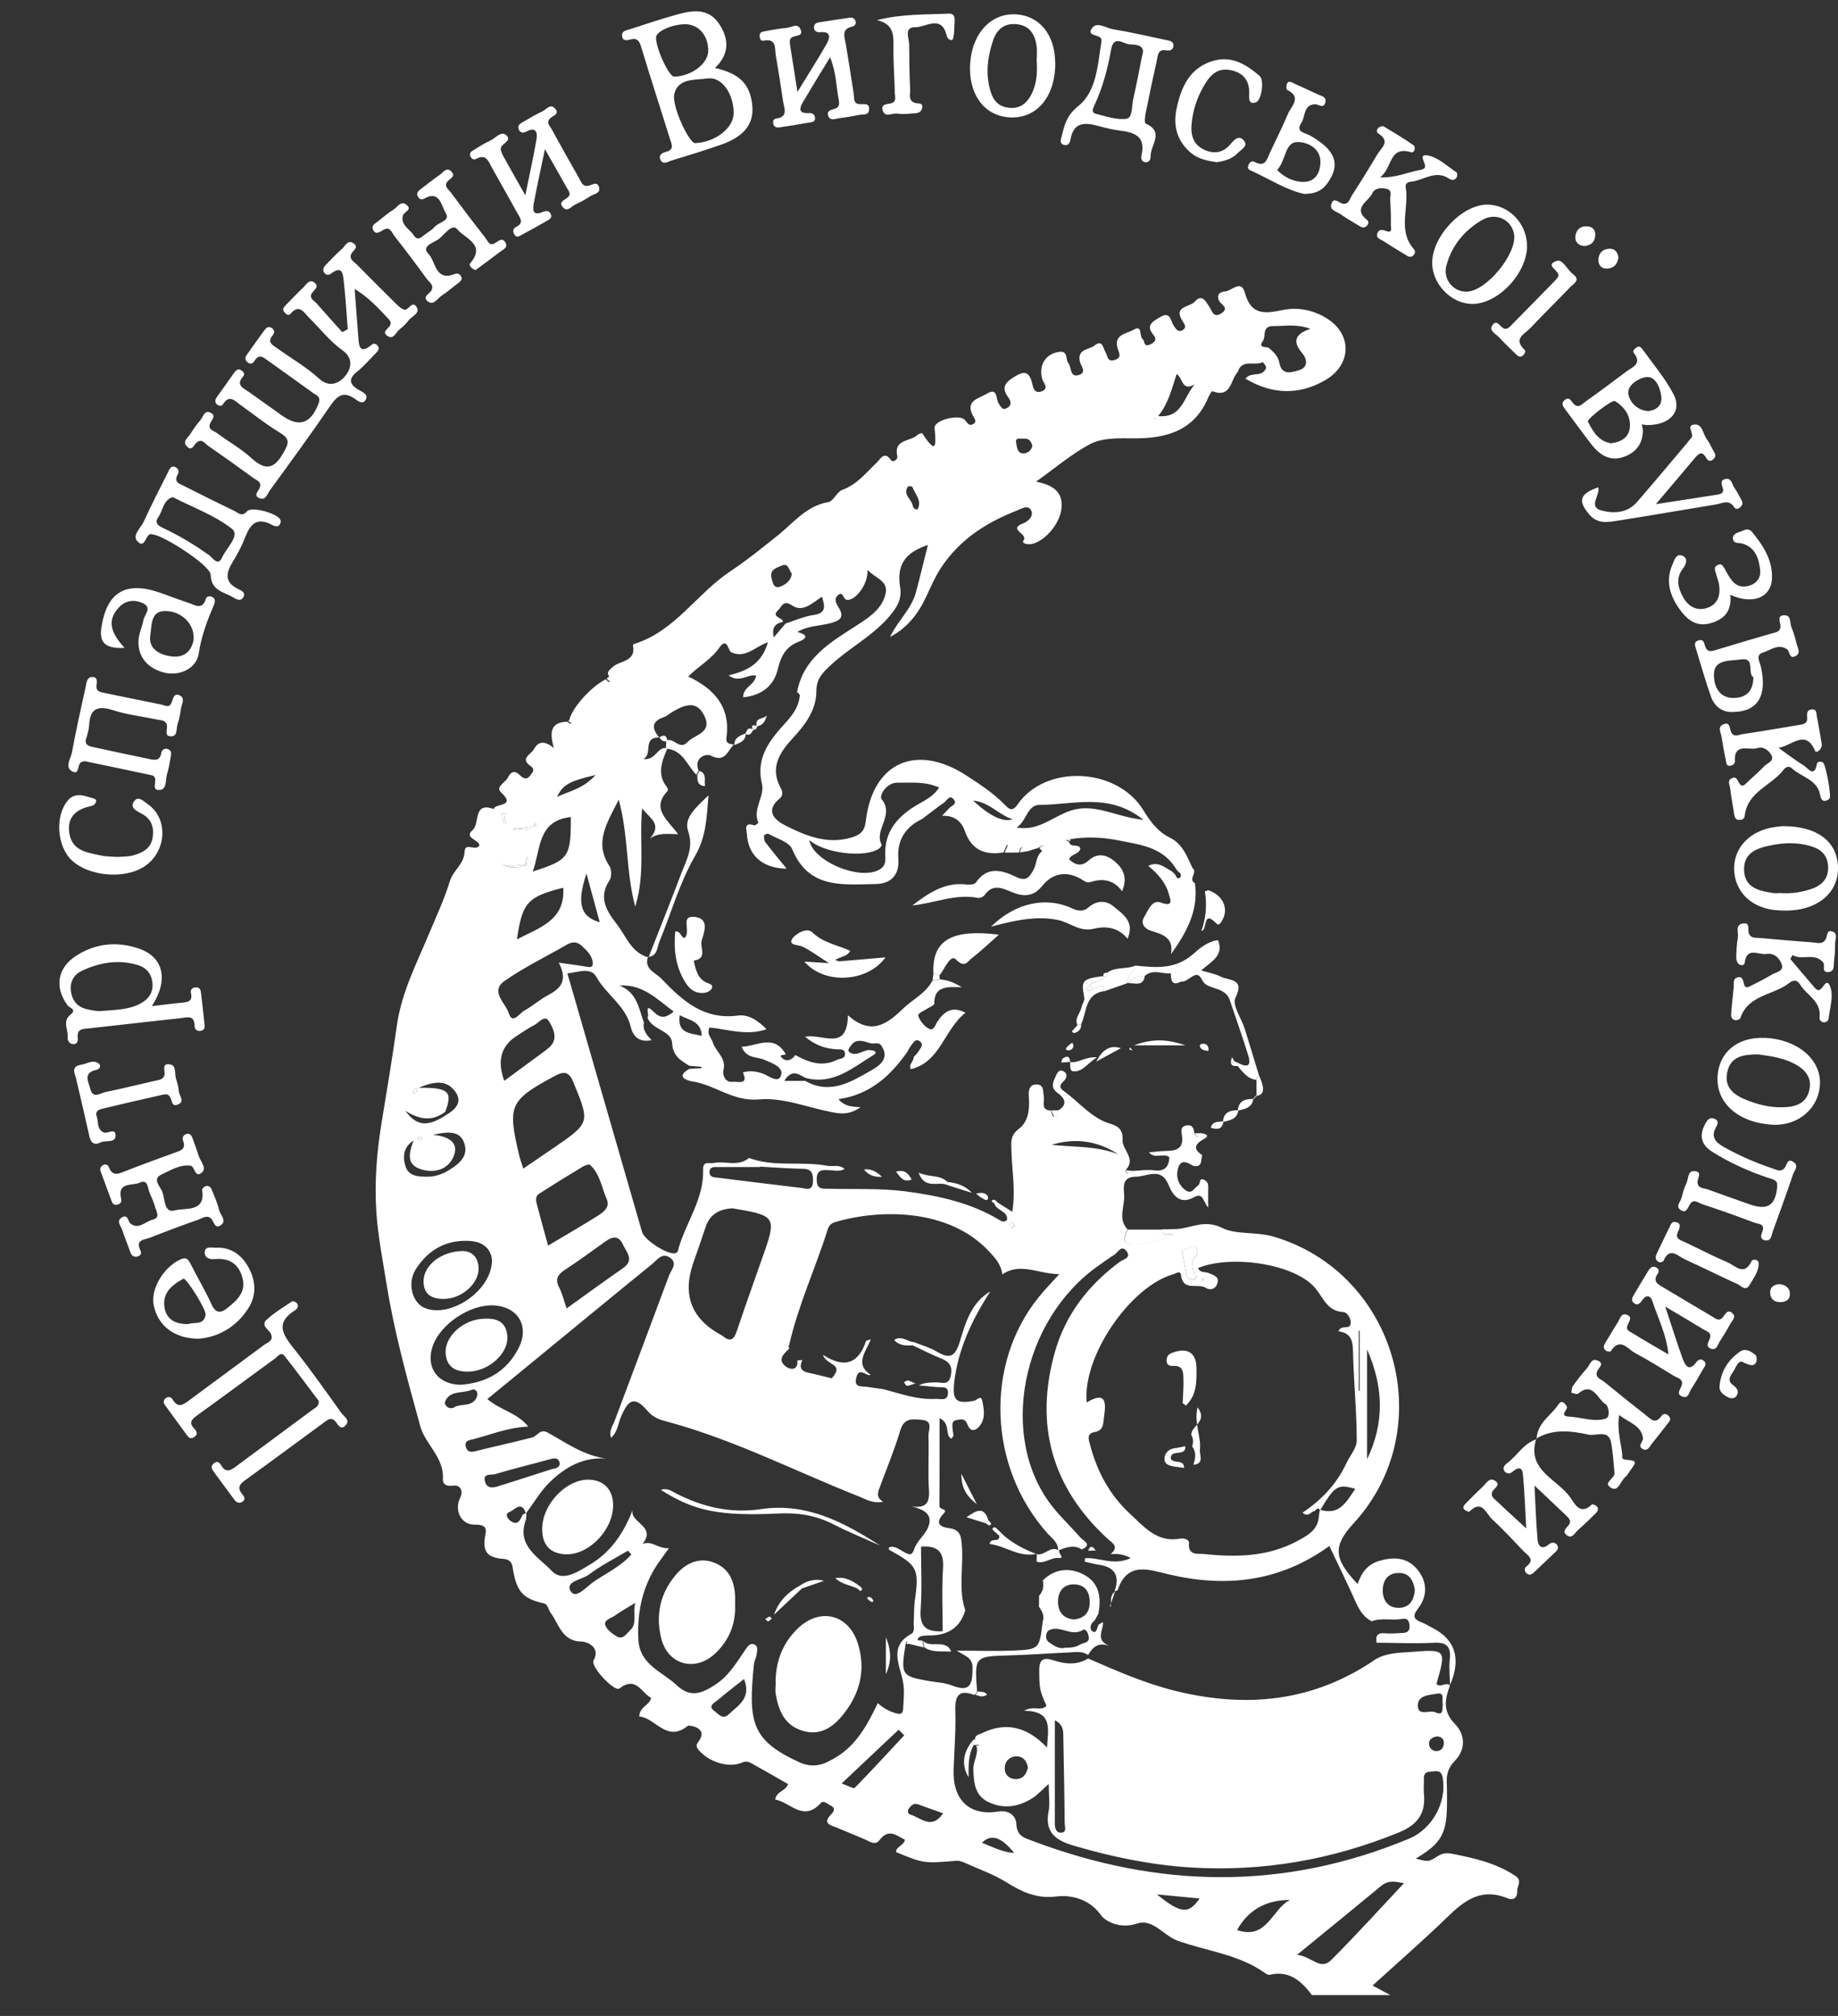 <svg width="31" height="34" viewBox="0 0 31 34" fill="none" xmlns="http://www.w3.org/2000/svg">
<rect x="0" y="0" width="31" height="34" fill="#333333" stroke="none"/>
<g clip-path="url(#clip0_256_5440)">
<path d="M11.255 12.621C11.165 12.841 11.072 13.059 11.253 13.281C11.264 13.295 11.268 13.332 11.259 13.341C10.977 13.636 11.259 13.828 11.438 14.069C11.249 14.065 11.106 14.043 10.962 14.142C11.188 13.888 10.932 13.785 10.831 13.63C10.777 14.17 10.891 14.718 10.714 15.291C10.553 14.695 10.604 14.104 10.436 13.487C10.231 13.89 10.018 14.214 10.281 14.61C10.318 14.666 10.318 14.793 10.279 14.85C10.083 15.141 10.238 15.374 10.402 15.585C10.561 15.789 10.647 16.069 10.936 16.147L10.928 16.139C10.859 16.348 11.061 16.406 11.154 16.505C11.503 16.87 11.868 17.206 12.445 17.128C12.615 17.104 12.779 17.203 12.928 17.359C12.583 17.475 12.27 17.357 11.966 17.329C11.915 17.443 11.997 17.501 12.02 17.574C12.068 17.738 12.26 17.843 12.2 18.059C12.184 18.119 12.229 18.264 12.355 18.245C12.428 18.234 12.635 18.312 12.529 18.087C12.641 18.053 12.753 18.068 12.857 18.104C12.967 18.141 13.124 18.279 13.172 18.141C13.225 17.995 13.012 17.926 12.891 17.874C12.764 17.818 12.592 17.861 12.508 17.654C12.777 17.645 13.051 17.43 13.253 17.781C13.223 17.798 13.115 17.781 13.2 17.852C13.271 17.911 13.359 17.876 13.413 17.794C13.637 17.917 13.866 18.001 14.118 17.874C14.168 17.85 14.256 17.859 14.252 17.773C14.247 17.684 14.167 17.701 14.109 17.697C13.921 17.686 13.752 17.63 13.579 17.486C13.866 17.423 14.291 17.749 14.301 17.124C14.68 17.458 14.944 17.29 15.219 17.022C15.385 16.859 15.61 16.759 15.726 16.54L15.847 16.518C15.961 16.526 16.067 16.555 16.222 16.65C15.963 16.641 15.756 16.632 15.758 16.925C15.758 16.958 15.663 16.994 15.612 17.027C15.564 17.061 15.469 17.087 15.491 17.145C15.523 17.225 15.59 17.309 15.663 17.348C15.752 17.395 15.775 17.283 15.812 17.227C15.928 17.053 16.066 16.964 16.284 17.081C15.922 17.363 15.864 17.911 15.362 18.033C15.318 17.949 15.416 17.902 15.409 17.829C15.435 17.8 15.467 17.772 15.487 17.738C15.521 17.682 15.595 17.615 15.506 17.557C15.437 17.514 15.402 17.591 15.364 17.637C15.34 17.669 15.321 17.706 15.301 17.742C15.019 18.146 14.672 18.463 14.141 18.538C14.243 18.654 14.346 18.665 14.515 18.674C14.308 18.816 14.155 18.782 13.999 18.751C13.601 18.671 13.193 18.506 12.805 18.542C12.365 18.583 12.066 18.299 11.684 18.24C11.604 18.227 11.378 18.169 11.626 18.027L11.829 18.016V17.992L11.626 17.975C11.482 17.884 11.348 17.816 11.335 17.587C11.322 17.376 10.99 17.372 10.919 17.158C10.967 17.141 10.843 16.882 11.033 17.072C11.156 17.195 11.251 17.152 11.363 17.061C11.087 16.858 10.845 16.595 10.447 16.622C10.744 16.734 10.774 17.009 10.861 17.249C10.835 17.363 10.899 17.451 10.992 17.542C10.759 17.593 10.669 17.451 10.639 17.322C10.555 16.962 10.227 16.779 10.059 16.477C9.962 16.303 9.744 16.4 9.57 16.417C9.992 17.876 10.41 19.325 10.828 20.775C10.867 20.913 11.245 21.155 11.378 21.138C11.438 21.131 11.436 21.086 11.445 21.051C11.575 20.607 11.876 20.213 11.859 19.724C11.854 19.573 11.964 19.628 12.031 19.615C12.229 19.573 12.449 19.685 12.632 19.53L12.697 19.551C13.105 19.68 13.534 19.583 13.948 19.661C14.045 19.68 14.155 19.633 14.245 19.715C14.163 19.764 14.079 19.739 13.995 19.736C13.876 19.73 13.769 19.717 13.775 19.902C13.779 20.071 13.881 20.045 13.984 20.049C14.411 20.06 14.836 20.038 15.264 20.092C15.827 20.165 16.37 20.282 16.862 20.579C16.898 20.599 16.933 20.624 16.985 20.573C17.002 20.426 16.817 20.42 16.776 20.312C16.789 20.3 16.802 20.287 16.814 20.273L17.073 20.437C17.134 20.075 17.065 19.73 17.058 19.385C17.054 19.247 17.045 19.143 17.185 19.038C17.345 18.917 17.368 18.708 17.353 18.505C17.345 18.411 17.349 18.294 17.476 18.29C17.61 18.286 17.591 18.408 17.605 18.497C17.618 18.589 17.55 18.723 17.726 18.73C17.744 18.775 17.739 18.846 17.812 18.835C17.83 18.831 17.836 18.766 17.849 18.727C18.019 18.626 17.951 18.514 17.841 18.436C17.724 18.352 17.752 18.27 17.797 18.171C17.823 18.113 17.851 18.033 17.922 18.061C18.006 18.092 18.005 18.174 17.94 18.234C17.871 18.297 17.86 18.344 17.942 18.402C18.205 18.587 18.407 18.861 18.731 18.954C18.873 18.995 18.942 19.07 18.933 19.221C18.923 19.394 19.173 19.544 18.983 19.736C19.009 19.829 19.05 19.786 19.093 19.749C19.218 19.743 19.343 19.723 19.466 19.738C19.642 19.76 19.712 19.685 19.724 19.519C19.628 19.433 19.483 19.558 19.378 19.435C19.481 19.426 19.572 19.413 19.664 19.411C19.843 19.411 19.97 19.37 19.934 19.146C19.925 19.085 19.903 18.997 20.016 18.98C20.127 18.965 20.128 19.044 20.147 19.113C20.186 19.21 20.223 19.159 20.261 19.111C20.457 19.145 20.305 19.208 20.265 19.234C20.119 19.329 20.162 19.404 20.276 19.482C20.251 19.564 20.285 19.698 20.121 19.661C20.026 19.603 19.918 19.545 19.871 19.697C19.83 19.831 19.863 19.965 19.983 20.064C20.1 20.161 20.14 20.034 20.21 19.991C20.251 19.967 20.216 19.842 20.322 19.905C20.373 19.937 20.382 19.982 20.378 20.038C20.375 20.131 20.378 20.224 20.378 20.366C20.292 20.269 20.296 20.105 20.14 20.191C19.908 20.32 19.785 20.172 19.71 19.986C19.584 19.674 19.352 19.844 19.155 19.846C18.925 19.848 18.951 20.014 18.96 20.155C18.972 20.349 18.849 20.556 19.017 20.734C18.903 20.956 18.987 21.015 19.212 20.985C19.412 20.959 19.595 20.894 19.787 20.829C19.727 20.779 19.599 20.885 19.602 20.732C19.686 20.732 19.77 20.732 19.852 20.728C20.104 20.709 20.317 20.562 20.617 20.711C20.848 20.827 21.186 20.771 21.47 20.853C23.555 21.461 24.297 24.086 22.835 25.686C22.479 26.074 22.488 26.283 22.898 26.716C22.962 26.524 23.066 26.382 23.266 26.324C23.506 26.255 23.73 26.264 23.898 26.462C24.074 26.669 24.083 26.912 23.919 27.126C23.807 27.27 23.857 27.317 23.99 27.367C24.047 27.389 24.1 27.425 24.156 27.453C24.547 27.649 24.648 27.977 24.456 28.419C24.454 28.275 24.437 28.132 24.452 27.99C24.475 27.777 24.409 27.693 24.182 27.706C23.859 27.723 23.536 27.706 23.214 27.705L23.219 27.71C23.199 27.6 23.219 27.533 23.357 27.546C23.46 27.555 23.564 27.546 23.667 27.54C23.762 27.535 23.785 27.479 23.77 27.389C23.756 27.305 23.712 27.292 23.639 27.305C23.473 27.335 23.299 27.279 23.137 27.344C22.953 27.253 22.891 27.072 22.812 26.901C22.688 26.628 22.555 26.358 22.421 26.074C21.583 26.68 20.68 26.779 19.714 26.553C19.393 26.479 19.017 26.322 18.852 26.815C18.849 26.828 18.815 26.831 18.797 26.841C18.892 26.578 18.804 26.428 18.532 26.39C18.451 26.378 18.371 26.356 18.293 26.337C18.299 26.319 18.3 26.3 18.299 26.281C18.537 26.259 18.778 26.416 19.073 26.277C18.931 26.203 18.832 26.205 18.731 26.21C18.886 26.082 18.757 26.022 18.672 25.944C17.737 25.078 17.448 24.026 17.791 22.806C17.97 22.17 18.358 21.672 18.888 21.28C18.942 21.241 19.076 21.217 19.009 21.114C18.918 20.976 18.856 21.125 18.789 21.166C18.699 21.221 18.616 21.284 18.53 21.344C17.22 22.26 16.827 24.263 17.763 25.425C17.907 25.604 18.076 25.763 18.227 25.936C18.274 25.988 18.431 26.05 18.246 26.132C18.108 26.044 17.978 26.099 17.847 26.151C17.851 26.015 17.744 25.945 17.666 25.86C16.668 24.742 16.603 23.009 17.519 21.877C17.621 21.75 17.735 21.635 17.866 21.489C17.519 21.489 17.213 21.284 16.905 21.493C16.886 21.325 16.78 21.209 16.672 21.096C15.995 20.379 14.84 20.389 14.086 20.611C14.017 20.631 13.98 20.674 13.96 20.736C13.754 21.39 13.461 22.015 13.31 22.687L13.297 22.715L13.314 22.741C13.223 22.832 13.1 22.931 13.256 23.049C13.323 23.099 13.465 23.125 13.448 22.944L13.534 22.937C13.476 23.052 13.504 23.125 13.637 23.153C13.764 23.179 13.889 23.213 14.015 23.243C14.058 23.256 14.071 23.235 14.068 23.196C14.21 23 13.943 23.028 13.878 22.849C14.273 23.103 14.488 22.967 14.607 22.618C14.611 22.607 14.64 22.605 14.687 22.59C14.599 22.806 14.411 23.009 14.687 23.188C14.609 23.22 14.493 23.041 14.443 23.233C14.396 23.412 14.534 23.375 14.626 23.39C14.715 23.405 14.806 23.416 14.898 23.429C15.187 23.504 15.469 23.61 15.775 23.593C15.862 23.588 15.983 23.64 15.989 23.494C15.993 23.368 15.877 23.403 15.803 23.394C15.7 23.383 15.597 23.375 15.497 23.366C15.592 23.314 15.683 23.319 15.775 23.314C15.873 23.306 16.002 23.386 16.038 23.194C16.066 23.038 16.012 22.967 15.875 22.912C15.713 22.847 15.556 22.767 15.398 22.692C15.406 22.686 15.412 22.677 15.416 22.668C15.42 22.659 15.422 22.648 15.422 22.638C15.547 22.689 15.681 22.724 15.795 22.793C16.021 22.927 16.11 22.884 16.191 22.619C16.286 22.306 16.381 21.967 16.704 21.78C16.399 22.248 16.163 22.743 16.095 23.304C16.058 23.616 16.123 23.683 16.426 23.625C16.48 23.616 16.545 23.515 16.569 23.633C16.599 23.784 16.627 23.951 16.498 24.076C16.412 24.16 16.347 24.11 16.312 24.013C16.274 23.914 16.194 23.938 16.127 23.951C16.041 23.97 16.066 24.047 16.067 24.106C16.067 24.16 16.108 24.222 16.04 24.263C15.928 24.183 16.04 24.011 15.847 23.918C15.847 24.436 15.847 24.918 15.845 25.401C15.845 25.466 15.995 25.444 15.918 25.524C15.771 25.681 15.836 25.752 16.012 25.774C16.204 25.8 16.211 25.918 16.224 26.082C16.25 26.44 16.161 26.805 16.28 27.158C16.199 27.444 15.994 27.586 15.665 27.583C15.605 27.583 15.519 27.587 15.493 27.622C15.446 27.684 15.527 27.662 15.555 27.671C15.564 27.708 15.571 27.747 15.581 27.785L15.332 27.725L15.293 27.675L15.275 27.725C15.189 28.251 15.202 28.272 15.683 28.354C15.806 28.374 15.937 28.38 16.052 28.425C16.373 28.551 16.401 28.4 16.403 28.128C16.403 27.949 16.273 27.932 16.138 27.839C16.497 27.839 16.799 27.85 17.099 27.837C17.532 27.818 17.53 27.809 17.586 27.35C17.621 27.251 17.576 27.173 17.523 27.098L17.526 26.91C17.597 26.837 17.606 26.75 17.588 26.654C17.787 26.46 18.028 26.432 18.263 26.548C18.541 26.684 18.58 26.94 18.524 27.22L18.461 27.333C18.386 27.384 18.371 27.481 18.429 27.516C18.496 27.555 18.504 27.456 18.524 27.404L18.602 27.356C18.621 27.488 18.453 27.658 18.718 27.761C18.515 27.688 18.427 27.787 18.351 27.913C18.25 27.841 18.134 27.865 18.024 27.87C17.692 27.884 17.36 27.91 17.028 27.919C16.435 27.936 16.435 27.932 16.48 28.533L16.435 28.587C16.187 28.494 16.105 28.581 16.112 28.842C16.124 29.176 16.095 29.512 16.084 29.846C16.066 30.35 16.343 30.631 16.836 30.553C17.045 30.519 17.14 30.654 17.142 30.76C17.148 30.967 17.28 30.997 17.412 31.047C19.535 31.849 21.652 31.89 23.766 31.01C24.159 30.846 24.405 30.391 24.333 29.984C24.314 29.883 24.273 29.865 24.189 29.874C24.109 29.883 24.012 29.865 24.016 29.995C24.018 30.079 24.008 30.163 24.016 30.247C24.049 30.579 23.915 30.773 23.596 30.904C22.464 31.368 21.288 31.572 20.07 31.495C19.403 31.452 18.746 31.316 18.103 31.126C17.812 31.04 17.617 30.905 17.685 30.555C17.711 30.422 17.688 30.281 17.688 30.087C17.562 30.2 17.498 30.271 17.424 30.32C17.188 30.471 16.937 30.519 16.674 30.394C16.442 30.284 16.427 30.075 16.416 29.852C16.409 29.704 16.517 29.576 16.463 29.428C16.489 29.449 16.517 29.447 16.524 29.413C16.524 29.406 16.483 29.387 16.461 29.374C16.409 29.268 16.506 29.258 16.56 29.232C16.976 29.027 17.336 29.133 17.659 29.473C17.677 29.163 17.765 28.854 17.271 28.854C17.431 28.757 17.558 28.87 17.651 28.768C17.528 28.509 17.53 28.447 17.528 28.165C17.528 27.975 17.612 27.953 17.758 27.999C17.961 28.066 18.159 28.089 18.352 27.971C18.83 28.18 19.308 28.389 19.817 28.516C21.02 28.814 22.156 28.703 23.199 27.986C23.383 27.876 23.592 27.876 23.796 27.861C24.394 27.814 24.394 27.818 24.228 28.4C24.297 28.475 24.385 28.359 24.456 28.425C24.37 28.654 24.329 28.861 24.538 29.074C24.717 29.257 24.723 29.508 24.538 29.697C24.419 29.818 24.394 29.935 24.402 30.085C24.407 30.2 24.405 30.316 24.405 30.43C24.402 30.928 24.305 31.094 23.878 31.346C24.087 31.4 24.09 31.407 24.253 31.303C24.333 31.251 24.407 31.249 24.489 31.265C24.866 31.337 25.236 31.422 25.562 31.64C25.678 31.719 25.586 31.808 25.59 31.892C25.596 32 25.529 32.058 25.431 32.017C24.885 31.792 24.588 32.17 24.256 32.482C23.898 32.817 23.529 33.144 23.15 33.487L23.449 33.648H22.128C21.949 33.413 21.746 33.226 21.414 33.306C21.389 33.312 21.354 33.289 21.328 33.271C20.884 32.957 20.347 32.907 19.854 32.728C19.625 32.644 19.444 32.351 19.173 32.443C18.91 32.532 18.653 32.42 18.565 32.295C18.362 32.01 18.034 31.957 17.817 31.985C17.474 32.03 17.209 31.892 16.982 31.75C16.763 31.614 16.534 31.534 16.308 31.433C16.252 31.407 16.187 31.379 16.129 31.383C15.582 31.428 15.584 31.43 15.113 31.237C15.113 31.14 15.235 31.137 15.264 31.029C15.12 30.959 14.991 30.827 14.831 31.038C14.758 31.133 14.657 31.051 14.573 31.016C14.418 30.952 14.265 30.885 14.111 30.823C14.002 30.781 13.868 30.753 14.017 30.602C14.066 30.553 14.096 30.493 14.012 30.452C13.96 30.428 13.891 30.357 13.844 30.409C13.547 30.736 13.331 30.394 13.074 30.35C13.098 30.206 13.249 30.213 13.292 30.09C13.103 29.982 12.911 29.87 12.715 29.762C12.656 29.73 12.605 29.687 12.516 29.727C12.283 29.827 11.94 29.71 11.779 29.508C11.736 29.452 11.743 29.424 11.779 29.376C11.962 29.126 11.613 29.098 11.605 29.104C11.242 29.4 11.059 28.971 10.781 28.949C10.792 28.777 10.956 28.764 10.982 28.635C10.818 28.551 10.729 28.26 10.447 28.477C10.365 28.54 9.955 28.107 10.011 28.005C10.143 27.766 9.873 27.686 9.818 27.686C9.473 27.688 9.429 27.386 9.283 27.195C9.246 27.147 9.248 27.059 9.166 27.04C8.811 26.96 8.708 26.839 8.645 26.427C8.634 26.352 8.589 26.298 8.498 26.292C8.205 26.272 8.13 26.16 8.188 25.875C8.218 25.733 8.13 25.712 8.003 25.714C7.776 25.716 7.657 25.472 7.761 25.261C7.819 25.145 7.765 25.039 7.642 25.056C7.526 25.071 7.464 25.03 7.47 24.944C7.492 24.578 7.175 24.364 7.089 24.056C6.871 23.265 6.651 22.474 6.521 21.663C6.457 21.264 6.377 20.864 6.349 20.463C6.313 19.95 6.353 19.441 6.437 18.928C6.526 18.385 6.618 17.839 6.694 17.294C6.774 16.729 7.032 16.24 7.246 15.725C7.366 15.44 7.498 15.155 7.589 14.856C7.645 14.677 7.828 14.574 7.836 14.365C7.841 14.197 8.015 14.361 8.085 14.263C8.093 14.16 7.813 14.138 7.972 13.998C8.099 13.886 7.972 13.517 8.328 13.645C8.339 13.543 8.72 13.614 8.451 13.364C8.35 13.27 8.526 13.198 8.567 13.112C8.61 13.028 8.669 12.979 8.761 13.067C8.813 13.117 8.875 13.17 8.942 13.08C8.979 13.03 9.031 12.977 8.955 12.925C8.759 12.791 8.955 12.727 9.005 12.636C9.087 12.485 9.201 12.502 9.341 12.614C9.27 12.357 9.278 12.179 9.569 12.172C9.595 12.188 9.621 12.233 9.651 12.179C9.654 12.172 9.623 12.146 9.606 12.129C9.66 11.924 9.975 11.577 10.216 11.457C10.236 11.474 10.266 11.509 10.275 11.504C10.324 11.476 10.298 11.441 10.275 11.409C10.221 11.334 10.283 11.299 10.326 11.256C10.445 11.135 10.736 11.17 10.675 10.879C10.675 10.873 10.688 10.862 10.697 10.86C11.382 10.649 11.751 10.012 12.318 9.635C12.585 9.458 12.859 9.238 13.118 9.03C13.374 8.827 13.6 8.529 13.969 8.469C14.056 8.454 14.114 8.297 14.206 8.262C14.456 8.171 14.609 7.971 14.79 7.799C14.851 7.74 14.915 7.598 15.03 7.762C15.06 7.805 15.146 7.749 15.135 7.697C15.066 7.402 15.353 7.451 15.471 7.338C15.491 7.318 15.549 7.301 15.553 7.305C15.786 7.661 15.793 7.547 15.763 7.219C15.75 7.083 16.187 6.977 16.276 7.085C16.319 7.137 16.347 7.197 16.42 7.148C16.483 7.107 16.431 7.053 16.411 7.014C16.271 6.755 16.51 6.723 16.642 6.641C16.834 6.523 16.793 6.732 16.845 6.807C16.881 6.859 16.903 6.925 16.983 6.882C17.078 6.831 17.045 6.757 17.004 6.699C16.886 6.538 16.95 6.454 17.101 6.359C17.265 6.257 17.356 6.251 17.407 6.46C17.425 6.533 17.44 6.643 17.564 6.602C17.703 6.553 17.599 6.46 17.58 6.398C17.513 6.163 17.631 5.964 17.867 5.934C18.02 5.915 17.966 6.061 18.019 6.124C18.076 6.195 18.041 6.369 18.192 6.326C18.34 6.285 18.226 6.167 18.211 6.091C18.172 5.882 18.366 5.902 18.459 5.828C18.597 5.719 18.602 5.867 18.643 5.934C18.683 5.997 18.672 6.115 18.804 6.07C18.929 6.027 18.871 5.951 18.849 5.872C18.78 5.637 19.009 5.628 19.121 5.561C19.274 5.468 19.21 5.671 19.272 5.719C19.311 5.749 19.285 5.857 19.39 5.813C19.466 5.779 19.524 5.734 19.455 5.65C19.313 5.481 19.451 5.419 19.567 5.348C19.744 5.24 19.744 5.417 19.798 5.497C19.835 5.553 19.875 5.609 19.945 5.568C20.022 5.523 19.977 5.466 19.942 5.41C19.785 5.164 20.065 5.182 20.149 5.089C20.274 4.949 20.335 5.081 20.399 5.177C20.445 5.247 20.466 5.373 20.602 5.283C20.733 5.195 20.602 5.139 20.57 5.087C20.498 4.966 20.589 4.919 20.66 4.915C20.772 4.91 20.934 4.706 20.996 4.936C21.098 5.315 21.328 5.294 21.632 5.229C21.891 5.175 22.156 5.229 22.385 5.374C22.812 5.645 22.796 6.158 22.346 6.415C21.9 6.671 21.447 6.65 21.007 6.387C21.078 6.288 21.197 6.335 21.285 6.288C21.317 6.272 21.352 6.231 21.354 6.197C21.354 6.167 21.3 6.106 21.294 6.109C21.16 6.178 20.945 6.046 20.876 6.274C20.751 6.402 20.77 6.721 20.449 6.598C20.44 6.594 20.397 6.658 20.382 6.695C20.151 7.26 19.679 7.396 19.132 7.393C18.869 7.393 18.591 7.376 18.364 7.501C18.063 7.667 17.797 7.892 17.474 8.124C17.78 8.182 17.939 8.312 17.901 8.592C17.867 8.848 17.612 9.137 17.394 9.176C17.328 9.187 17.224 9.165 17.263 9.114C17.349 9.003 16.987 8.928 17.256 8.827C17.338 8.797 17.44 8.704 17.392 8.609C17.34 8.504 17.218 8.585 17.145 8.613C16.664 8.803 16.241 9.062 15.924 9.499C15.793 9.678 15.715 9.862 15.625 10.055C15.493 10.342 15.305 10.592 15.012 10.741C15.138 10.474 15.373 10.275 15.45 9.984C15.519 9.724 15.582 9.461 15.65 9.191C15.249 9.325 15.122 9.538 15.183 9.915C15.219 10.133 15.092 10.293 14.958 10.443C14.681 10.747 14.31 10.939 14.012 11.217C13.88 11.34 13.769 11.444 13.769 11.655C13.769 11.974 13.581 12.224 13.37 12.451C13.145 12.696 12.98 12.95 13.169 13.293C13.2 13.349 13.21 13.418 13.152 13.466C12.887 13.681 13.083 13.841 13.247 13.923C13.596 14.098 13.96 14.25 14.374 14.121C14.523 14.074 14.584 14.007 14.603 13.847C14.717 12.86 15.454 12.528 16.304 13.082C16.53 13.229 16.758 13.379 16.948 13.574C17.013 13.64 17.071 13.701 17.162 13.569C17.631 12.886 18.839 12.937 19.285 13.666C19.405 13.86 19.528 14.028 19.731 14.127C19.947 14.233 20.02 14.444 20.113 14.64C20.207 14.712 20.031 14.828 20.154 14.895C20.218 15.352 20.016 15.722 19.75 16.093C19.802 15.809 19.596 15.755 19.421 15.701C19.285 15.658 19.24 15.561 19.295 15.472C19.36 15.365 19.427 15.164 19.578 15.222C19.808 15.309 19.735 15.156 19.714 15.08C19.662 14.884 19.529 14.737 19.367 14.604C19.531 14.518 19.641 14.63 19.763 14.694L19.809 14.737C19.839 14.761 19.843 14.843 19.897 14.804C19.938 14.774 19.914 14.718 19.863 14.694L19.813 14.619C19.586 14.28 19.214 14.244 18.862 14.173C18.586 14.119 18.308 14.106 18.028 14.158L17.979 14.171L18.03 14.194C18.049 14.306 18.185 14.222 18.222 14.307C18.203 14.416 18.059 14.397 18.032 14.494C18.136 14.591 18.241 14.621 18.36 14.513C18.5 14.384 18.651 14.408 18.785 14.515C18.94 14.638 19.026 14.794 18.925 15.031C18.785 14.837 18.599 14.815 18.42 14.869C18.343 14.892 18.315 14.878 18.265 14.845C18.013 14.681 17.759 14.712 17.573 14.947C17.425 15.134 17.248 15.121 17.067 15.046C16.896 14.975 16.743 14.901 16.605 15.098C16.584 15.126 16.526 15.151 16.493 15.143C16.11 15.069 15.758 15.236 15.388 15.27C15.661 15.063 15.937 14.871 16.308 14.918C16.357 14.923 16.435 14.918 16.456 14.889C16.653 14.6 16.903 14.675 17.145 14.793C17.314 14.874 17.368 14.785 17.433 14.666C17.487 14.567 17.472 14.44 17.569 14.361L17.638 14.281C17.59 14.248 17.549 14.267 17.511 14.302L17.336 14.354C17.278 14.306 17.215 14.227 17.187 14.378H17.056C17.032 14.335 17.009 14.291 16.985 14.244L16.925 14.377C16.616 14.429 16.386 14.337 16.276 14.022C16.213 13.839 16.082 13.75 15.888 13.759C15.929 13.716 15.97 13.673 16.012 13.629C16.049 13.587 16.142 13.565 16.092 13.492C16.019 13.388 15.972 13.502 15.924 13.535C15.797 13.623 15.678 13.72 15.555 13.811C15.271 13.947 15.127 14.168 15.152 14.485C15.172 14.764 15.021 14.906 14.767 14.91C14.221 14.916 13.641 15.002 13.361 14.32C13.31 14.199 13.1 14.143 12.96 14.063C12.945 14.054 12.887 14.078 12.887 14.089C12.885 14.128 12.887 14.177 12.909 14.205C13.021 14.352 13.141 14.496 13.268 14.651C12.865 14.645 12.62 14.431 12.598 14.073C12.592 14.002 12.536 13.856 12.721 13.92C12.738 13.925 12.792 13.88 12.79 13.877C12.689 13.643 12.9 13.429 12.852 13.226C12.764 12.86 12.902 12.599 13.117 12.339C13.268 12.159 13.461 12 13.489 11.741C13.503 11.698 13.476 11.685 13.443 11.677C13.551 11.08 14.034 10.818 14.482 10.527C14.687 10.394 14.892 10.247 14.939 9.999C14.978 9.795 14.76 9.749 14.631 9.611C14.648 9.851 14.424 10.142 14.278 10.116C14.219 10.105 14.217 9.952 14.124 10.047C14.06 10.112 14.109 10.187 14.146 10.248C14.247 10.411 14.167 10.467 14.015 10.508C13.833 10.558 13.633 10.549 13.447 10.659C13.676 10.717 13.566 10.786 13.471 10.823C13.252 10.909 13.17 11.068 13.117 11.291C13.049 11.573 12.839 11.731 12.533 11.761C12.533 11.58 12.742 11.549 12.751 11.392C12.605 11.366 12.473 11.528 12.288 11.39C12.602 11.316 12.848 11.196 12.952 10.832C12.725 10.911 12.574 11.112 12.331 11C12.284 10.98 12.264 10.732 12.132 10.924C11.997 11.118 11.786 11.234 11.607 11.409C12.059 11.623 12.322 11.933 12.253 12.438C12.238 12.552 12.312 12.543 12.376 12.558C12.27 12.661 12.234 12.871 11.988 12.744C11.906 12.701 11.691 12.784 11.785 13L11.745 13.067C11.585 12.906 11.516 12.644 11.232 12.627C11.232 12.582 11.236 12.537 11.238 12.493C11.361 12.427 11.462 12.661 11.594 12.517C11.717 12.383 12.029 12.364 11.874 12.062C11.764 11.847 11.602 11.84 11.307 12.028C11.272 12.05 11.24 12.082 11.203 12.093C10.986 12.164 10.988 12.285 11.119 12.438C10.829 12.435 11.016 12.707 10.854 12.802C11.065 12.825 11.081 12.595 11.24 12.618L11.255 12.621ZM8.985 13.942C8.895 13.953 8.807 13.966 8.718 13.977C8.71 13.977 8.701 13.968 8.692 13.962L8.653 14.005C8.783 13.927 8.893 14.059 8.977 13.934L9.059 13.927L9.041 13.886L8.983 13.942H8.985ZM8.884 14.598C8.738 14.554 8.578 14.662 8.438 14.556L8.431 14.565L8.444 14.559C8.582 14.664 8.731 14.626 8.88 14.593C8.94 14.53 8.869 14.451 8.906 14.352C8.914 14.457 8.841 14.524 8.884 14.598ZM7.543 18.794C7.688 18.706 7.8 18.583 7.684 18.419C7.537 18.208 7.332 18.232 7.061 18.346C7.571 18.34 7.638 18.413 7.509 18.751C7.306 18.907 7.095 18.898 6.836 18.734C7.035 19.006 7.226 19.006 7.541 18.794H7.543H7.543ZM22.264 25.462C22.594 25.567 22.712 25.321 22.859 25.11C22.563 25.026 22.512 25.058 22.268 25.468C22.225 25.412 22.199 25.464 22.169 25.485C22.107 25.492 22.064 25.601 21.97 25.511C22.292 25.296 22.546 25.026 22.708 24.679C22.768 24.55 22.883 24.422 22.883 24.295C22.883 23.817 22.835 23.34 22.822 22.862C22.816 22.668 22.828 22.485 22.574 22.454C22.62 22.332 22.76 22.433 22.779 22.33C22.796 22.237 22.716 22.131 22.661 22.129C22.393 22.114 22.335 21.916 22.195 21.739C21.859 21.312 20.757 21.155 20.205 21.387C20.24 21.471 20.328 21.446 20.39 21.472C20.468 21.506 20.565 21.53 20.535 21.638C20.509 21.734 20.423 21.773 20.335 21.719C20.201 21.636 19.951 21.788 19.918 21.502C19.908 21.422 19.837 21.476 19.794 21.489C19.063 21.694 18.254 22.875 18.328 23.653C18.655 23.459 18.657 23.647 18.621 23.894C18.604 24.009 18.621 24.123 18.461 24.153C18.317 24.179 18.364 24.287 18.388 24.377C18.505 24.821 18.718 25.216 19.056 25.528C19.293 25.746 19.515 26.024 19.906 25.949C19.957 25.94 20.061 25.957 20.054 26.029C20.033 26.244 20.218 26.199 20.304 26.209C20.848 26.266 21.387 26.259 21.891 25.985C22.07 25.888 22.234 25.794 22.245 25.565L22.259 25.472L22.264 25.462ZM13.247 10.517C13.404 10.467 13.558 10.396 13.719 10.373C13.943 10.342 13.911 10.222 13.864 10.064C13.702 10.166 13.545 10.336 13.359 10.211C13.21 10.111 13.189 10.228 13.126 10.288C12.992 10.416 13.21 10.409 13.204 10.489C13.075 10.515 13.012 10.582 13.051 10.75L13.247 10.519V10.517ZM13.581 18.178C13.463 18.109 13.346 18.033 13.228 18.23H13.581C14.001 18.469 14.359 18.246 14.698 18.05C14.793 17.995 15.015 17.871 14.875 17.652C14.832 17.561 14.747 17.613 14.681 17.595C14.564 17.561 14.439 17.503 14.346 17.643C14.323 17.677 14.286 17.719 14.331 17.749C14.445 17.824 14.543 17.714 14.654 17.71C14.683 17.714 14.719 17.71 14.745 17.725C14.782 17.744 14.769 17.772 14.741 17.788C14.383 18.005 14.055 18.307 13.581 18.178ZM8.869 25.522C8.796 25.298 8.673 25.472 8.591 25.502C8.507 25.531 8.563 25.617 8.61 25.651C8.722 25.731 8.77 25.653 8.809 25.556C8.817 25.537 8.854 25.529 8.878 25.516C8.875 25.557 8.88 25.602 8.867 25.64C8.709 26.076 9.091 26.264 9.306 26.494C9.485 26.686 9.742 26.511 9.934 26.397C10.292 26.19 10.518 25.865 10.669 25.468C10.624 25.688 11.078 25.735 10.837 26.041C10.994 25.972 11.1 26.127 11.283 26.11C11.227 26.188 11.191 26.236 11.156 26.287C10.852 26.69 10.744 27.143 10.766 27.643C10.785 28.081 11.169 28.19 11.417 28.425C11.648 28.645 11.852 28.553 12.064 28.413C12.29 28.266 12.424 28.04 12.572 27.822C12.6 27.783 12.643 27.705 12.717 27.733C12.796 27.762 12.768 27.839 12.762 27.895C12.756 27.956 12.721 28.014 12.715 28.076C12.618 29.046 12.676 29.348 13.467 29.715C13.73 29.837 13.907 29.755 14.103 29.635C14.45 29.426 14.633 29.083 14.805 28.723C14.896 28.809 14.993 28.859 15.103 28.893C15.178 28.915 15.228 28.913 15.232 28.824C15.239 28.663 15.262 28.51 15.226 28.342C15.172 28.079 14.993 27.764 15.362 27.561C15.441 27.518 15.405 27.428 15.411 27.359C15.418 27.235 15.413 27.108 15.431 26.985C15.504 26.47 15.473 26.401 15.028 26.156C15.004 26.143 14.973 26.132 14.999 26.095C15.155 26.035 15.347 26.341 15.411 26.147C15.467 25.977 15.597 25.897 15.653 25.761C15.745 25.537 15.581 25.459 15.377 25.406C15.621 25.442 15.681 25.345 15.668 25.13C15.648 24.828 15.67 24.522 15.659 24.218C15.655 24.125 15.747 23.964 15.555 23.948C15.405 23.935 15.25 23.901 15.185 24.123C15.09 24.442 14.961 24.752 14.845 25.065C14.812 25.157 14.762 25.248 14.896 25.328C14.724 25.36 14.614 25.291 14.501 25.244C13.435 24.823 12.409 24.295 11.298 23.989C11.169 23.953 11.04 23.933 10.923 23.797C10.704 23.543 10.598 23.591 10.467 23.912C10.423 24.022 10.414 24.151 10.307 24.25C10.266 24.132 10.332 24.054 10.363 23.972C10.671 23.151 10.98 22.332 11.285 21.51C11.32 21.416 11.44 21.305 11.296 21.209C11.162 21.12 11.083 21.252 11.001 21.317C10.35 21.845 9.705 22.379 9.056 22.91C8.778 23.138 8.502 23.366 8.22 23.595C8.44 23.787 8.718 23.821 8.91 24.06C8.556 24.076 8.278 24.198 7.985 24.272C7.92 24.289 7.826 24.295 7.858 24.405C7.886 24.5 7.951 24.492 8.031 24.472C8.345 24.393 8.662 24.326 8.975 24.244C9.063 24.222 9.106 24.088 9.24 24.162C9.55 24.334 9.843 24.548 10.221 24.599C9.835 24.571 9.539 24.744 9.287 24.983C9.124 25.136 9.011 25.339 8.873 25.52L8.869 25.522ZM12.359 20.379C12.143 20.389 11.977 20.471 11.902 20.691C11.833 20.898 11.761 21.105 11.689 21.312C11.507 21.847 11.666 22.249 12.169 22.519C12.169 22.519 12.186 22.53 12.195 22.536C12.323 22.642 12.382 22.586 12.428 22.446C12.577 22.002 12.736 21.56 12.891 21.118C13.092 20.547 13.062 20.499 12.452 20.396C12.421 20.391 12.391 20.385 12.359 20.379ZM8.824 19.71C9.018 19.577 9.181 19.467 9.345 19.355C9.955 18.936 9.951 18.936 9.671 18.253C9.604 18.088 9.526 18.055 9.363 18.143C8.598 18.557 8.557 18.635 8.752 19.467C8.768 19.538 8.794 19.607 8.826 19.712L8.824 19.71ZM9.248 21.006C9.544 20.829 9.817 20.672 10.08 20.506C10.175 20.447 10.292 20.361 10.235 20.23C10.149 20.032 10.121 19.805 9.955 19.648C9.938 19.631 9.871 19.652 9.837 19.671C9.587 19.821 9.339 19.975 9.093 20.133C9.018 20.182 9.042 20.265 9.061 20.334C9.115 20.545 9.175 20.756 9.244 21.006H9.248ZM15.842 13.283C15.603 13.174 15.36 13.203 15.125 13.201C14.958 13.201 14.819 13.416 14.87 13.479C15.092 13.752 14.734 13.996 14.87 14.246C14.876 14.257 14.847 14.3 14.825 14.313C14.579 14.476 13.9 14.39 13.65 14.168C13.713 14.543 14.564 14.878 14.864 14.645C14.944 14.584 14.933 14.498 14.931 14.416C14.918 14.052 15.107 13.809 15.396 13.619C15.549 13.518 15.732 13.455 15.84 13.281L15.842 13.283ZM7.763 23.355C8.195 23.327 8.548 23.136 8.752 22.726C8.929 22.366 8.738 22.045 8.343 22.017C7.935 21.987 7.418 22.332 7.293 22.717C7.181 23.065 7.382 23.347 7.763 23.355ZM9.425 16.236C9.63 16.266 9.763 16.281 9.895 16.305C9.955 16.315 10.003 16.317 9.998 16.242C9.99 16.117 9.902 16.039 9.82 15.959C9.742 15.882 9.66 15.876 9.565 15.93C9.212 16.134 8.845 16.311 8.513 16.542C8.257 16.719 8.528 16.917 8.58 17.085C8.643 17.287 8.759 17.091 8.835 17.05C8.981 16.969 9.108 16.854 9.255 16.777C9.47 16.665 9.574 16.524 9.425 16.238V16.236ZM21.876 32.969C22.126 32.995 22.268 33.241 22.451 33.058C22.876 32.633 23.279 32.187 23.68 31.76C23.581 31.75 23.437 31.689 23.296 31.806C22.846 32.178 22.395 32.545 21.876 32.969ZM9.554 22.069C9.891 21.827 10.195 21.605 10.505 21.39C10.708 21.25 10.565 21.12 10.505 20.987C10.427 20.82 10.316 20.862 10.201 20.945C9.979 21.103 9.76 21.265 9.533 21.413C9.41 21.493 9.356 21.569 9.431 21.715C9.483 21.816 9.509 21.928 9.557 22.067L9.554 22.069ZM8.298 21.256C8.287 21.081 8.164 20.945 7.933 20.93C7.532 20.902 7.224 21.075 7.011 21.409C6.866 21.638 6.95 21.969 7.16 22.058C7.586 22.239 8.294 21.776 8.298 21.256ZM8.505 18.229L9.203 17.715C9.22 17.702 9.235 17.689 9.251 17.676C9.425 17.533 9.337 17.354 9.261 17.227C9.186 17.102 9.087 17.253 9.007 17.292C8.904 17.341 8.813 17.41 8.716 17.471C8.451 17.637 8.381 17.889 8.505 18.229ZM15.899 27.512C15.899 27.152 15.883 26.798 15.905 26.445C15.924 26.166 15.81 26.065 15.534 26.084C15.534 26.434 15.553 26.789 15.528 27.139C15.51 27.401 15.584 27.529 15.901 27.512H15.899ZM12.816 19.678V19.683H12.126C12.057 19.683 11.962 19.667 11.967 19.777C11.971 19.859 12.049 19.855 12.111 19.863C12.577 19.921 13.044 19.98 13.51 20.034C13.59 20.044 13.704 20.099 13.711 19.932C13.717 19.797 13.698 19.713 13.536 19.712C13.295 19.708 13.057 19.689 12.816 19.676V19.678H12.816ZM22.102 5.546C21.855 5.456 21.671 5.503 21.486 5.499C21.272 5.494 21.359 5.669 21.3 5.751C21.206 5.88 21.369 5.839 21.406 5.872C21.485 5.943 21.557 6.005 21.578 6.119C21.619 6.346 21.8 6.277 21.919 6.24C22.063 6.195 22.048 6.057 21.966 5.96C21.813 5.779 21.814 5.643 22.1 5.546H22.102ZM17.147 13.955C17.554 14.035 17.819 13.7 18.179 13.642C18.541 13.584 18.866 13.787 19.285 13.826C18.701 13.36 18.104 13.576 17.537 13.574C17.321 13.574 17.315 13.854 17.147 13.955ZM9.628 13.78C9.061 13.841 9.124 14.322 8.985 14.699C9.598 14.502 9.628 14.457 9.628 13.78ZM9.5 14.972C8.895 15.125 8.811 15.218 8.718 15.843C9.095 15.645 9.535 15.527 9.5 14.972ZM23.057 22.759V24.612C23.35 24.002 23.34 23.399 23.057 22.759ZM21.759 32.043C21.351 32.043 21.053 32.212 20.865 32.551C21.372 32.728 21.456 32.189 21.759 32.043ZM6.976 19.236C6.797 19.348 6.791 19.517 6.84 19.672C6.89 19.838 7.058 19.846 7.205 19.846C7.345 19.846 7.474 19.799 7.587 19.726C7.742 19.628 7.895 19.504 7.837 19.301C7.772 19.07 7.576 19.079 7.3 19.139C7.604 19.167 7.746 19.294 7.645 19.516C7.548 19.73 7.324 19.788 7.108 19.723C6.841 19.642 6.901 19.441 6.974 19.236H6.976ZM17.791 29.014V30.766C17.791 30.837 17.819 30.907 17.882 30.909C18.004 30.915 17.957 30.805 17.957 30.747C17.953 30.247 17.942 29.747 17.933 29.247C17.933 29.15 17.901 29.066 17.793 29.014H17.791H17.791ZM9.442 24.684C9.423 24.582 9.361 24.588 9.279 24.61C8.968 24.696 8.654 24.77 8.345 24.864C8.287 24.88 8.143 24.841 8.179 24.985C8.211 25.106 8.311 25.097 8.408 25.065C8.705 24.97 9.003 24.877 9.3 24.78C9.356 24.761 9.43 24.77 9.442 24.683L9.442 24.684ZM15.25 29.266L15.157 29.172C14.844 29.467 14.532 29.762 14.195 30.079C14.293 30.113 14.396 30.172 14.417 30.152C14.702 29.863 14.974 29.562 15.252 29.266H15.25ZM18.116 27.313C18.278 27.296 18.375 27.205 18.379 27.035C18.384 26.858 18.308 26.725 18.117 26.721C17.925 26.718 17.841 26.854 17.845 27.026C17.849 27.184 17.931 27.298 18.116 27.313ZM23.863 26.815C23.838 26.664 23.779 26.529 23.596 26.529C23.396 26.529 23.318 26.664 23.322 26.839C23.327 27.005 23.424 27.123 23.6 27.117C23.775 27.111 23.85 26.986 23.863 26.815ZM10.647 26.216L10.591 26.153C10.369 26.285 10.134 26.403 9.928 26.559C9.815 26.645 9.52 26.668 9.628 26.841C9.716 26.979 9.899 26.751 10.024 26.669C10.236 26.527 10.475 26.414 10.647 26.218V26.216ZM19.845 6.309C19.761 6.568 19.705 6.807 19.533 7.018C19.938 7.055 19.959 6.704 20.149 6.484C19.927 6.607 19.957 6.378 19.845 6.309ZM12.551 28.316C12.387 28.447 12.24 28.557 12.102 28.676C12.051 28.719 11.928 28.77 12.051 28.859C12.118 28.908 12.191 29.009 12.288 28.915C12.447 28.764 12.678 28.646 12.549 28.316H12.551ZM17.966 27.79C18.06 27.788 18.134 27.787 18.214 27.738C18.282 27.697 18.386 27.716 18.36 27.589C18.349 27.535 18.308 27.462 18.267 27.488C18.067 27.617 17.867 27.391 17.683 27.501C17.645 27.524 17.616 27.647 17.691 27.697C17.774 27.753 17.862 27.82 17.964 27.79H17.966ZM10.714 27.033C10.555 27.132 10.458 27.184 10.369 27.249C10.307 27.294 10.184 27.318 10.208 27.406C10.231 27.483 10.322 27.55 10.397 27.596C10.505 27.664 10.565 27.553 10.626 27.497C10.755 27.384 10.667 27.227 10.714 27.031V27.033ZM9.891 14.731C9.722 15.248 9.794 15.462 10.115 15.554L9.891 14.731ZM17.735 19.308C18.114 19.348 18.496 19.325 18.86 19.467C18.509 19.238 18.132 19.187 17.735 19.308ZM19.513 31.95C19.921 32.28 20.048 32.284 20.233 32.019C19.993 31.996 19.753 31.973 19.513 31.95ZM24.335 28.744C24.314 28.676 24.374 28.54 24.241 28.564C24.115 28.589 23.909 28.585 23.913 28.77C23.919 28.953 24.113 28.833 24.213 28.88C24.357 28.945 24.32 28.814 24.335 28.744ZM17.338 29.811C17.319 29.704 17.259 29.618 17.138 29.622C17.021 29.626 16.944 29.714 16.946 29.827C16.946 29.924 17.013 30.001 17.125 30.005C17.252 30.008 17.308 29.928 17.338 29.812V29.811ZM15.907 30.583C15.76 30.529 15.624 30.48 15.487 30.432C15.415 30.405 15.373 30.445 15.332 30.497C15.297 30.542 15.316 30.592 15.348 30.602C15.527 30.65 15.707 30.872 15.907 30.583ZM7.643 23.746C7.755 23.655 7.977 23.75 8.046 23.549C8.065 23.493 8.035 23.409 7.946 23.444C7.795 23.504 7.582 23.444 7.505 23.645C7.492 23.681 7.541 23.769 7.643 23.746ZM17.105 31.252C16.893 30.981 16.712 30.924 16.562 31.079C16.737 31.148 16.899 31.236 17.105 31.252ZM19.944 21.129C19.974 21.295 19.986 21.398 20.011 21.498C20.029 21.573 20.106 21.597 20.156 21.567C20.231 21.525 20.132 21.493 20.127 21.452C20.115 21.37 20.085 21.275 20.147 21.213C20.214 21.148 20.218 21.086 20.164 21.032C20.145 21.014 20.072 21.049 20.024 21.055C19.933 21.066 19.942 21.131 19.942 21.129H19.944ZM10.044 13.071C9.6 13.174 9.49 13.237 9.395 13.44C9.611 13.339 9.839 13.302 10.044 13.071ZM16.412 13.502C16.694 13.764 16.916 13.87 17.08 13.819C16.832 13.735 16.687 13.528 16.412 13.502ZM13.355 9.676C13.307 9.62 13.299 9.493 13.195 9.536C13.113 9.571 12.976 9.601 13.012 9.743C13.029 9.81 13.044 9.937 13.158 9.894C13.247 9.861 13.342 9.795 13.355 9.676ZM11.465 17.12C11.417 17.436 11.643 17.421 11.835 17.471C11.827 17.212 11.617 17.212 11.465 17.12ZM22.917 23.457H22.932V22.444H22.917V23.457ZM15.476 8.592C15.555 8.445 15.433 8.333 15.388 8.212C15.385 8.202 15.321 8.195 15.314 8.206C15.226 8.333 15.358 8.409 15.39 8.508C15.4 8.538 15.398 8.592 15.474 8.592H15.476ZM17.412 7.521C17.395 7.441 17.349 7.389 17.267 7.398C17.218 7.404 17.121 7.368 17.138 7.464C17.151 7.533 17.155 7.648 17.261 7.648C17.297 7.647 17.332 7.633 17.359 7.61C17.387 7.587 17.405 7.555 17.412 7.519V7.521ZM24.234 29.285C24.159 29.301 24.094 29.333 24.103 29.422C24.106 29.453 24.12 29.481 24.143 29.502C24.166 29.522 24.196 29.533 24.226 29.533C24.311 29.533 24.353 29.471 24.352 29.393C24.352 29.324 24.303 29.286 24.232 29.286L24.234 29.285ZM8.498 13.888H8.533C8.526 13.858 8.526 13.826 8.513 13.8C8.5 13.774 8.574 13.679 8.466 13.729C8.455 13.735 8.487 13.832 8.498 13.886V13.888ZM7.043 18.395L7.02 18.354C7.002 18.37 6.979 18.387 6.964 18.408C6.961 18.413 6.976 18.434 6.983 18.447C7.004 18.43 7.022 18.411 7.043 18.395ZM7.076 19.228L7.131 19.202C7.114 19.191 7.099 19.174 7.082 19.172C7.067 19.172 7.05 19.187 7.035 19.197L7.074 19.228H7.076ZM17.118 20.67C17.093 20.642 17.078 20.622 17.058 20.607C17.056 20.605 17.019 20.631 17.021 20.64C17.028 20.667 17.045 20.691 17.058 20.715L17.118 20.672V20.67ZM20.274 21.566C20.274 21.566 20.261 21.581 20.263 21.584C20.272 21.612 20.289 21.614 20.304 21.588C20.305 21.584 20.3 21.573 20.294 21.567C20.291 21.564 20.281 21.567 20.274 21.566ZM19.49 7.059L19.468 7.048V7.068L19.49 7.061V7.059ZM5.866 5.559C5.845 5.291 5.829 5.022 5.799 4.755C5.785 4.636 5.784 4.462 5.582 4.615C5.541 4.647 5.5 4.638 5.472 4.604C5.431 4.554 5.459 4.505 5.496 4.466C5.584 4.376 5.67 4.283 5.765 4.201C5.821 4.153 5.862 4.033 5.963 4.104C6.058 4.171 5.957 4.221 5.927 4.279C5.881 4.369 5.966 4.41 6.015 4.458C6.235 4.682 6.457 4.904 6.681 5.124C6.724 5.167 6.78 5.221 6.832 5.223C6.897 5.223 6.957 5.061 7.028 5.182C7.09 5.285 6.946 5.332 6.894 5.4C6.849 5.459 6.797 5.511 6.739 5.555C6.677 5.602 6.642 5.727 6.547 5.673C6.416 5.598 6.56 5.544 6.584 5.479C6.601 5.432 6.575 5.402 6.545 5.371C6.375 5.19 6.207 5.007 5.981 4.873C6.002 5.141 6.023 5.41 6.043 5.68C6.054 5.83 6.064 5.988 6.269 5.814C6.312 5.777 6.353 5.807 6.375 5.837C6.403 5.874 6.379 5.915 6.347 5.947C6.244 6.051 6.149 6.167 6.036 6.257C5.871 6.385 5.883 6.479 6.056 6.579C6.114 6.613 6.215 6.65 6.17 6.738C6.121 6.831 6.041 6.766 5.983 6.725C5.801 6.598 5.694 6.665 5.577 6.835C5.247 7.318 4.9 7.792 4.555 8.266C4.51 8.327 4.482 8.447 4.375 8.402C4.267 8.357 4.359 8.284 4.381 8.223C4.418 8.122 4.325 8.1 4.271 8.06C4.018 7.875 3.762 7.693 3.504 7.514C3.454 7.478 3.407 7.393 3.32 7.46C3.271 7.497 3.239 7.619 3.154 7.531C3.068 7.445 3.172 7.381 3.211 7.318C3.262 7.238 3.316 7.161 3.377 7.09C3.426 7.033 3.445 6.906 3.555 6.962C3.653 7.012 3.566 7.083 3.542 7.147C3.504 7.247 3.603 7.264 3.655 7.301C3.849 7.445 4.062 7.564 4.239 7.725C4.474 7.939 4.622 7.917 4.78 7.637C4.868 7.482 4.9 7.408 4.726 7.301C4.493 7.161 4.28 6.99 4.058 6.831C3.961 6.762 3.868 6.643 3.758 6.822C3.738 6.855 3.68 6.848 3.65 6.811C3.618 6.773 3.633 6.73 3.657 6.697C3.754 6.561 3.853 6.425 3.948 6.288C3.982 6.242 4.017 6.208 4.075 6.249C4.112 6.275 4.137 6.309 4.099 6.352C3.973 6.495 4.101 6.544 4.193 6.607C4.381 6.74 4.568 6.874 4.756 7.008C5.049 7.217 5.247 7.144 5.375 6.798C5.416 6.686 5.338 6.669 5.286 6.632C5.032 6.447 4.775 6.266 4.521 6.083C4.441 6.025 4.368 5.962 4.292 6.087C4.26 6.139 4.213 6.15 4.165 6.1C4.114 6.048 4.148 6.005 4.178 5.962C4.269 5.833 4.36 5.706 4.452 5.58C4.484 5.535 4.521 5.494 4.579 5.529C4.633 5.563 4.638 5.609 4.597 5.658C4.499 5.775 4.601 5.822 4.676 5.874C4.914 6.046 5.172 6.193 5.386 6.389C5.573 6.559 5.745 6.438 5.821 6.344C5.899 6.251 5.989 6.059 5.776 5.908C5.566 5.759 5.401 5.544 5.215 5.361C5.127 5.275 5.051 5.113 4.898 5.294C4.862 5.335 4.821 5.294 4.795 5.264C4.762 5.225 4.778 5.188 4.81 5.156C4.913 5.052 5.013 4.945 5.12 4.844C5.168 4.798 5.213 4.705 5.297 4.762C5.394 4.83 5.304 4.884 5.265 4.938C5.202 5.029 5.293 5.065 5.336 5.113C5.48 5.277 5.627 5.44 5.773 5.602L5.864 5.553L5.866 5.559ZM5.381 23.634C5.19 23.383 4.998 23.119 4.797 22.866C4.739 22.793 4.687 22.877 4.642 22.909C4.202 23.23 3.765 23.554 3.323 23.873C3.236 23.936 3.178 23.994 3.275 24.093C3.329 24.147 3.34 24.201 3.263 24.244C3.202 24.28 3.17 24.227 3.139 24.186C3.027 24.035 2.917 23.882 2.805 23.729C2.775 23.688 2.736 23.644 2.782 23.593C2.827 23.547 2.881 23.552 2.913 23.605C3.003 23.754 3.088 23.694 3.191 23.617C3.611 23.304 4.034 22.996 4.454 22.683C4.513 22.638 4.62 22.616 4.569 22.497C4.536 22.42 4.392 22.357 4.495 22.26C4.623 22.14 4.78 22.047 4.927 21.948C4.941 21.939 4.989 21.957 5.004 21.976C5.051 22.032 5.01 22.079 4.967 22.105C4.635 22.316 4.776 22.517 4.957 22.745C5.237 23.097 5.496 23.466 5.759 23.832C5.802 23.892 5.914 23.95 5.827 24.041C5.744 24.129 5.702 24.026 5.659 23.976C5.588 23.894 5.53 23.942 5.47 23.987C5.023 24.315 4.577 24.645 4.127 24.97C4.032 25.039 4.004 25.101 4.084 25.198C4.114 25.233 4.153 25.285 4.088 25.328C4.034 25.364 3.987 25.339 3.954 25.294C3.834 25.136 3.717 24.974 3.599 24.813C3.566 24.768 3.553 24.724 3.607 24.679C3.666 24.631 3.704 24.668 3.73 24.712C3.808 24.845 3.887 24.802 3.982 24.731C4.409 24.412 4.842 24.097 5.269 23.778C5.314 23.744 5.383 23.722 5.375 23.633L5.381 23.634ZM12.063 1.147C12.482 1.243 12.658 1.427 12.689 1.791C12.715 2.089 12.55 2.304 12.163 2.44C11.887 2.537 11.607 2.621 11.328 2.707C11.262 2.727 11.182 2.789 11.137 2.69C11.104 2.615 11.167 2.578 11.232 2.561C11.384 2.524 11.324 2.423 11.298 2.338C11.139 1.828 10.975 1.323 10.82 0.812C10.789 0.709 10.762 0.631 10.634 0.666C10.57 0.683 10.501 0.696 10.492 0.605C10.484 0.521 10.565 0.511 10.619 0.495C10.887 0.409 11.154 0.317 11.426 0.243C11.686 0.172 11.95 0.133 12.132 0.407C12.301 0.664 12.3 0.916 12.061 1.144L12.063 1.148V1.147ZM12.374 1.905C12.374 1.582 12.174 1.289 11.936 1.323C11.732 1.353 11.441 1.312 11.374 1.58C11.322 1.789 11.628 2.42 11.723 2.414C12.066 2.399 12.376 2.158 12.374 1.905ZM11.565 0.409C11.346 0.405 11.068 0.528 11.065 0.629C11.057 0.806 11.283 1.295 11.371 1.293C11.662 1.285 11.943 1.075 11.945 0.858C11.949 0.605 11.786 0.412 11.566 0.409H11.565V0.409ZM14.003 0.961C13.838 1.233 13.691 1.47 13.549 1.711C13.489 1.811 13.448 1.918 13.641 1.907C13.704 1.903 13.745 1.933 13.747 1.992C13.749 2.065 13.682 2.06 13.635 2.069C13.471 2.099 13.305 2.125 13.141 2.149C13.1 2.155 13.057 2.143 13.044 2.093C13.03 2.047 13.044 2.006 13.092 2C13.301 1.97 13.225 1.825 13.208 1.713C13.171 1.454 13.13 1.196 13.085 0.939C13.064 0.817 13.105 0.64 12.876 0.687C12.827 0.696 12.812 0.642 12.812 0.599C12.812 0.543 12.861 0.534 12.898 0.528C13.021 0.502 13.145 0.483 13.269 0.47C13.346 0.463 13.448 0.386 13.497 0.485C13.56 0.616 13.424 0.593 13.361 0.627C13.309 0.655 13.32 0.718 13.327 0.769C13.363 1.004 13.402 1.239 13.45 1.55C13.643 1.235 13.799 0.991 13.943 0.739C13.997 0.642 14.025 0.526 13.837 0.543C13.779 0.549 13.73 0.528 13.728 0.463C13.728 0.416 13.758 0.386 13.803 0.379C13.978 0.351 14.154 0.323 14.329 0.299C14.372 0.293 14.413 0.306 14.428 0.353C14.447 0.403 14.415 0.439 14.374 0.448C14.184 0.491 14.245 0.619 14.265 0.741C14.312 1.019 14.355 1.299 14.398 1.576C14.411 1.653 14.383 1.759 14.514 1.757C14.59 1.757 14.67 1.74 14.657 1.856C14.648 1.946 14.568 1.925 14.51 1.935C14.396 1.955 14.284 1.979 14.17 1.991C14.103 1.998 14.01 2.047 13.973 1.963C13.926 1.858 14.034 1.854 14.096 1.828C14.159 1.802 14.157 1.748 14.148 1.698C14.105 1.468 14.105 1.228 14.001 0.967L14.003 0.961ZM2.562 16.969C2.754 16.947 2.909 16.925 3.064 16.912C3.168 16.902 3.252 16.891 3.221 16.751C3.206 16.689 3.245 16.652 3.308 16.652C3.377 16.652 3.387 16.706 3.392 16.761C3.411 16.927 3.431 17.093 3.448 17.26C3.454 17.311 3.46 17.37 3.389 17.385C3.327 17.398 3.282 17.363 3.282 17.303C3.282 17.106 3.142 17.162 3.038 17.173C2.527 17.227 2.018 17.288 1.508 17.343C1.4 17.354 1.29 17.346 1.312 17.51C1.32 17.57 1.288 17.619 1.225 17.609C1.167 17.602 1.135 17.546 1.141 17.492C1.154 17.365 1.046 17.225 1.189 17.113C1.303 17.024 1.171 16.999 1.141 16.958C0.917 16.654 0.964 16.326 1.283 16.121C1.611 15.908 1.973 15.874 2.336 15.996C2.756 16.137 2.851 16.518 2.562 16.968V16.969ZM1.678 17.053C1.978 17.031 2.189 17.026 2.377 16.921C2.508 16.848 2.581 16.742 2.572 16.591C2.56 16.428 2.473 16.318 2.316 16.274C1.99 16.178 1.676 16.233 1.376 16.376C1.243 16.439 1.178 16.561 1.195 16.712C1.212 16.858 1.29 16.969 1.434 17.012C1.542 17.044 1.656 17.052 1.678 17.055V17.053H1.678ZM2.296 21.196C2.232 21.196 2.21 21.155 2.191 21.101C2.152 20.982 2.101 20.868 2.064 20.749C2.042 20.678 1.95 20.59 2.06 20.53C2.161 20.474 2.156 20.603 2.204 20.639C2.34 20.741 2.45 20.603 2.573 20.571C2.704 20.538 2.644 20.445 2.62 20.37C2.597 20.29 2.567 20.212 2.531 20.137C2.488 20.056 2.506 19.876 2.355 19.947C2.238 20.001 1.975 19.932 2.042 20.209C2.059 20.282 2.027 20.305 1.973 20.318C1.926 20.327 1.898 20.303 1.882 20.256C1.822 20.09 1.758 19.924 1.697 19.756C1.68 19.712 1.697 19.674 1.738 19.65C1.784 19.624 1.822 19.648 1.838 19.689C1.902 19.851 2.005 19.794 2.115 19.751C2.387 19.644 2.661 19.545 2.935 19.445C3.032 19.409 3.146 19.391 3.087 19.236C3.064 19.18 3.105 19.128 3.161 19.122C3.223 19.116 3.241 19.178 3.258 19.227C3.29 19.314 3.323 19.402 3.351 19.493C3.379 19.587 3.493 19.695 3.407 19.773C3.286 19.883 3.288 19.671 3.215 19.661C3.03 19.635 2.874 19.741 2.717 19.812C2.572 19.88 2.691 20.004 2.728 20.079C2.79 20.202 2.754 20.471 2.952 20.413C3.115 20.366 3.473 20.456 3.409 20.068C3.406 20.049 3.443 20.014 3.467 20.006C3.51 19.991 3.549 20.014 3.568 20.056C3.614 20.172 3.668 20.288 3.696 20.409C3.717 20.491 3.829 20.586 3.728 20.661C3.618 20.741 3.611 20.594 3.555 20.547C3.484 20.488 3.413 20.547 3.351 20.568C3.076 20.665 2.802 20.767 2.531 20.874C2.439 20.909 2.275 20.905 2.368 21.088C2.4 21.152 2.361 21.183 2.301 21.196H2.296ZM28.084 22.03C28.2 22.377 28.284 22.653 28.384 22.925C28.418 23.015 28.481 23.142 28.601 22.985C28.636 22.937 28.679 22.907 28.73 22.946C28.802 23 28.743 23.056 28.715 23.106C28.654 23.217 28.59 23.325 28.522 23.431C28.487 23.485 28.476 23.593 28.375 23.554C28.269 23.513 28.336 23.442 28.36 23.375C28.403 23.256 28.289 23.241 28.226 23.201C28.011 23.071 27.799 22.937 27.577 22.819C27.452 22.752 27.323 22.545 27.168 22.789C27.161 22.8 27.11 22.795 27.09 22.782C27.036 22.746 27.043 22.7 27.075 22.648C27.148 22.532 27.213 22.414 27.288 22.299C27.323 22.243 27.342 22.142 27.433 22.172C27.543 22.209 27.476 22.286 27.45 22.351C27.415 22.439 27.493 22.459 27.539 22.487C27.726 22.603 27.914 22.711 28.14 22.843C28.106 22.502 27.963 22.233 27.873 21.954C27.838 21.84 27.765 21.832 27.696 21.931C27.653 21.993 27.61 22.028 27.549 21.969C27.502 21.922 27.539 21.87 27.564 21.827C27.642 21.691 27.724 21.558 27.806 21.424C27.836 21.373 27.879 21.347 27.935 21.377C27.978 21.399 27.989 21.441 27.959 21.482C27.866 21.616 27.967 21.661 28.06 21.717C28.33 21.877 28.599 22.04 28.869 22.198C28.929 22.233 28.991 22.299 29.06 22.213C29.104 22.157 29.144 22.069 29.226 22.155C29.284 22.215 29.215 22.271 29.187 22.321C29.132 22.423 29.073 22.522 29.009 22.618C28.972 22.674 28.957 22.778 28.862 22.748C28.754 22.715 28.819 22.634 28.84 22.569C28.873 22.467 28.778 22.452 28.722 22.416C28.535 22.301 28.345 22.19 28.082 22.034L28.084 22.03ZM9.19 2.519C9.117 2.869 9.056 3.143 9.005 3.419C8.985 3.528 8.974 3.651 9.156 3.574C9.207 3.554 9.261 3.548 9.289 3.61C9.32 3.679 9.261 3.703 9.22 3.727C9.084 3.806 8.947 3.882 8.809 3.955C8.766 3.977 8.718 4.022 8.677 3.957C8.645 3.906 8.649 3.854 8.707 3.826C8.843 3.759 8.772 3.675 8.727 3.595C8.586 3.339 8.44 3.086 8.298 2.83C8.239 2.722 8.201 2.587 8.028 2.681C7.994 2.7 7.946 2.681 7.931 2.628C7.918 2.578 7.949 2.552 7.987 2.532C8.076 2.479 8.164 2.418 8.259 2.377C8.35 2.338 8.446 2.205 8.533 2.276C8.649 2.371 8.466 2.416 8.449 2.492C8.44 2.535 8.466 2.591 8.489 2.634C8.598 2.834 8.712 3.031 8.86 3.293C8.933 2.936 8.998 2.645 9.048 2.354C9.069 2.237 9.041 2.13 8.876 2.22C8.824 2.248 8.772 2.242 8.748 2.181C8.723 2.117 8.77 2.086 8.817 2.06C8.925 1.998 9.033 1.931 9.147 1.879C9.214 1.847 9.281 1.741 9.361 1.83C9.445 1.921 9.33 1.95 9.283 1.992C9.201 2.069 9.278 2.127 9.307 2.183C9.457 2.459 9.612 2.731 9.766 3.004C9.8 3.063 9.822 3.149 9.917 3.134C9.983 3.125 10.069 3.048 10.102 3.153C10.137 3.267 10.012 3.27 9.949 3.313C9.871 3.365 9.788 3.41 9.703 3.449C9.637 3.479 9.57 3.585 9.492 3.494C9.417 3.406 9.52 3.375 9.572 3.332C9.643 3.274 9.591 3.222 9.561 3.169C9.438 2.95 9.314 2.731 9.19 2.513V2.519Z" fill="white"/>
<path d="M25.911 24.263C25.741 24.802 26.271 24.944 26.487 25.259C26.558 25.361 26.653 25.563 26.847 25.375C26.857 25.365 26.907 25.382 26.926 25.399C26.976 25.447 26.944 25.494 26.905 25.531C26.809 25.627 26.71 25.721 26.609 25.811C26.558 25.854 26.519 25.955 26.433 25.897C26.338 25.834 26.415 25.776 26.459 25.72C26.513 25.651 26.459 25.604 26.416 25.561C26.252 25.404 26.086 25.248 25.881 25.054C25.898 25.384 25.907 25.677 25.933 25.968C25.943 26.082 26.01 26.143 26.124 26.046C26.172 26.005 26.228 26.011 26.262 26.055C26.301 26.108 26.262 26.151 26.221 26.188L25.879 26.512C25.84 26.55 25.797 26.581 25.745 26.533C25.708 26.497 25.709 26.447 25.741 26.423C25.902 26.3 25.762 26.231 25.693 26.158C25.519 25.975 25.349 25.791 25.165 25.621C25.064 25.526 24.995 25.281 24.784 25.494C24.775 25.503 24.73 25.483 24.708 25.468C24.663 25.434 24.683 25.395 24.713 25.365C24.809 25.268 24.904 25.171 25.004 25.078C25.062 25.024 25.116 24.916 25.206 24.968C25.333 25.043 25.191 25.099 25.167 25.164C25.139 25.242 25.204 25.278 25.247 25.319C25.398 25.464 25.553 25.604 25.741 25.777C25.724 25.462 25.715 25.16 25.685 24.86C25.672 24.725 25.588 24.755 25.51 24.822C25.463 24.863 25.407 24.858 25.374 24.811C25.338 24.759 25.374 24.71 25.417 24.679C25.59 24.552 25.696 24.341 25.918 24.274L25.911 24.267V24.263ZM29.994 12.61C30.138 12.712 30.276 12.821 30.425 12.912C30.492 12.953 30.604 13.127 30.645 12.879C30.651 12.847 30.71 12.832 30.751 12.865C30.794 12.899 30.895 13.436 30.856 13.47C30.783 13.533 30.718 13.518 30.701 13.418C30.656 13.143 30.384 13.111 30.224 12.959C30.177 12.914 30.121 12.933 30.087 12.977C29.882 13.25 29.472 13.349 29.427 13.757C29.422 13.813 29.384 13.826 29.343 13.828C29.278 13.834 29.257 13.789 29.248 13.731C29.227 13.585 29.198 13.442 29.181 13.296C29.175 13.24 29.127 13.169 29.203 13.128C29.287 13.084 29.299 13.153 29.334 13.209C29.388 13.296 29.436 13.224 29.479 13.184C29.573 13.099 29.666 13.016 29.753 12.925C29.806 12.869 29.929 12.839 29.878 12.739C29.837 12.656 29.737 12.584 29.645 12.616C29.509 12.666 29.244 12.515 29.261 12.836C29.263 12.886 29.224 12.908 29.181 12.916C29.121 12.925 29.117 12.871 29.11 12.834C29.082 12.701 29.058 12.567 29.037 12.433C29.026 12.356 28.959 12.257 29.071 12.214C29.183 12.171 29.168 12.285 29.196 12.345C29.242 12.444 29.323 12.392 29.388 12.382C29.698 12.336 30.007 12.283 30.317 12.231C30.395 12.218 30.496 12.218 30.479 12.091C30.47 12.019 30.49 11.961 30.571 11.963C30.642 11.963 30.634 12.034 30.643 12.08C30.673 12.235 30.701 12.39 30.725 12.545C30.74 12.638 30.632 12.712 30.613 12.664C30.457 12.285 30.21 12.586 29.996 12.612L29.994 12.61V12.61ZM4.736 8.784C4.726 8.904 4.646 8.885 4.581 8.849C4.334 8.719 4.221 8.838 4.137 9.058C4.081 9.204 4.006 9.344 3.924 9.478C3.808 9.668 3.784 9.825 4.023 9.937C4.073 9.961 4.152 9.998 4.101 10.077C4.056 10.148 3.988 10.108 3.935 10.077C3.78 9.98 3.562 9.97 3.553 9.694C3.547 9.532 2.734 9.013 2.566 9.013C2.557 9.013 2.545 9.004 2.538 9.006C2.45 9.03 2.443 9.262 2.318 9.129C2.223 9.028 2.374 8.907 2.422 8.801C2.553 8.516 2.696 8.236 2.838 7.956C2.859 7.915 2.879 7.85 2.949 7.874C3.004 7.894 3.029 7.947 2.999 7.999C2.921 8.133 3.032 8.161 3.111 8.2C3.39 8.342 3.672 8.482 3.954 8.618C4.019 8.65 4.079 8.724 4.168 8.622C4.241 8.538 4.668 8.655 4.724 8.758C4.73 8.767 4.73 8.777 4.734 8.788L4.736 8.784ZM2.909 8.385C2.749 8.439 2.749 8.609 2.672 8.719C2.6 8.821 2.669 8.868 2.751 8.905C3.025 9.034 3.284 9.189 3.53 9.366C3.59 9.409 3.676 9.558 3.745 9.403C3.816 9.243 4.055 9.032 3.911 8.918C3.622 8.691 3.256 8.56 2.911 8.383L2.909 8.385ZM1.454 12.447C1.417 12.573 1.508 12.587 1.59 12.604C1.896 12.671 2.204 12.735 2.512 12.8C2.607 12.821 2.698 12.838 2.721 12.697C2.73 12.638 2.786 12.612 2.842 12.638C2.9 12.664 2.887 12.726 2.877 12.776C2.861 12.869 2.846 12.962 2.818 13.052C2.788 13.147 2.818 13.302 2.708 13.321C2.545 13.347 2.641 13.19 2.613 13.119C2.605 13.102 2.588 13.082 2.572 13.078C2.193 12.997 1.815 12.917 1.436 12.839C1.417 12.836 1.394 12.845 1.376 12.852C1.296 12.88 1.35 13.095 1.206 13.002C1.092 12.927 1.195 12.791 1.214 12.688C1.281 12.317 1.365 11.951 1.445 11.582C1.46 11.511 1.464 11.42 1.557 11.418C1.648 11.416 1.635 11.496 1.628 11.558C1.615 11.664 1.689 11.671 1.764 11.687C2.081 11.752 2.4 11.819 2.717 11.882C2.781 11.895 2.859 11.953 2.898 11.839C2.92 11.772 2.941 11.675 3.042 11.735C3.122 11.782 3.068 11.867 3.055 11.936C3.04 12.03 3.027 12.125 2.995 12.213C2.971 12.285 2.997 12.41 2.898 12.418C2.758 12.427 2.829 12.304 2.816 12.233C2.797 12.14 2.708 12.149 2.641 12.134C2.394 12.082 2.141 12.054 1.904 11.977C1.639 11.892 1.516 11.957 1.503 12.237C1.499 12.31 1.473 12.38 1.458 12.451L1.454 12.447ZM17.909 2.293C17.953 2.106 17.989 1.948 18.188 1.787C18.502 1.535 18.513 1.084 18.578 0.694C18.578 0.684 18.578 0.673 18.576 0.662C18.552 0.573 18.306 0.619 18.425 0.466C18.508 0.362 18.658 0.476 18.776 0.494C19.075 0.543 19.369 0.612 19.666 0.675C19.725 0.688 19.8 0.692 19.791 0.78C19.783 0.845 19.727 0.86 19.673 0.849C19.526 0.821 19.53 0.936 19.511 1.022C19.444 1.317 19.382 1.614 19.323 1.91C19.311 1.968 19.3 2.076 19.323 2.085C19.651 2.227 19.395 2.455 19.407 2.639C19.408 2.686 19.382 2.748 19.311 2.735C19.241 2.721 19.244 2.658 19.254 2.611C19.325 2.306 19.14 2.233 18.893 2.203C18.77 2.188 18.647 2.158 18.526 2.125C18.302 2.063 18.108 2.054 18.056 2.348C18.047 2.404 18.021 2.457 17.959 2.447C17.869 2.432 17.884 2.365 17.91 2.291L17.909 2.293ZM19.263 0.94C19.328 0.755 19.16 0.754 19.05 0.748C18.948 0.742 18.785 0.582 18.739 0.839C18.683 1.159 18.599 1.472 18.463 1.767C18.437 1.821 18.395 1.897 18.485 1.92C18.657 1.962 18.84 2.028 19.004 2.002C19.104 1.985 19.086 1.785 19.114 1.666C19.169 1.433 19.211 1.196 19.263 0.94ZM8.013 4.555C7.955 4.525 7.895 4.479 7.935 4.434C8.203 4.121 7.83 4.014 7.718 3.873C7.621 3.749 7.491 3.975 7.379 4.046C7.302 4.095 7.105 4.158 7.222 4.276C7.351 4.402 7.336 4.749 7.662 4.624C7.711 4.606 7.744 4.615 7.769 4.648C7.81 4.704 7.774 4.742 7.727 4.775C7.634 4.844 7.549 4.923 7.452 4.984C7.381 5.029 7.319 5.154 7.224 5.089C7.105 5.007 7.248 4.958 7.278 4.895C7.323 4.805 7.241 4.761 7.201 4.708C7.023 4.462 6.841 4.22 6.653 3.981C6.608 3.925 6.579 3.809 6.465 3.878C6.397 3.917 6.33 3.97 6.289 3.865C6.261 3.792 6.342 3.763 6.386 3.725C6.466 3.66 6.547 3.591 6.636 3.535C6.702 3.496 6.756 3.384 6.847 3.447C6.972 3.539 6.81 3.57 6.795 3.636C6.754 3.796 6.91 3.863 6.979 3.97C7.05 4.081 7.121 3.985 7.187 3.94C7.239 3.904 7.295 3.871 7.334 3.824C7.401 3.746 7.603 3.723 7.517 3.591C7.444 3.479 7.42 3.195 7.151 3.352C7.108 3.378 7.071 3.356 7.049 3.317C7.015 3.257 7.054 3.22 7.097 3.188C7.205 3.106 7.312 3.022 7.423 2.944C7.477 2.906 7.53 2.815 7.608 2.888C7.696 2.97 7.595 3.007 7.552 3.056C7.477 3.139 7.562 3.19 7.599 3.24C7.792 3.501 7.988 3.759 8.188 4.014C8.227 4.067 8.259 4.162 8.356 4.096C8.42 4.054 8.483 4.001 8.53 4.102C8.565 4.18 8.485 4.208 8.438 4.244C8.298 4.352 8.157 4.455 8.018 4.557L8.013 4.555L8.013 4.555ZM30.196 16.175C30.328 16.331 30.461 16.488 30.595 16.645C30.615 16.667 30.642 16.695 30.668 16.699C30.744 16.708 30.806 16.451 30.873 16.654C30.925 16.809 30.862 17.003 30.841 17.18C30.837 17.221 30.793 17.249 30.746 17.24C30.698 17.228 30.684 17.187 30.69 17.145C30.714 16.881 30.47 16.785 30.36 16.604C30.308 16.518 30.242 16.527 30.177 16.579C29.912 16.788 29.485 16.773 29.352 17.173C29.347 17.191 29.3 17.208 29.274 17.206C29.207 17.202 29.194 17.146 29.198 17.094C29.209 16.949 29.224 16.803 29.241 16.658C29.248 16.6 29.224 16.516 29.289 16.49C29.392 16.451 29.397 16.535 29.418 16.609C29.439 16.68 29.5 16.643 29.545 16.619C29.657 16.561 29.77 16.507 29.877 16.441C29.948 16.396 30.089 16.385 30.052 16.268C30.018 16.163 29.927 16.068 29.789 16.089C29.659 16.108 29.461 15.964 29.427 16.234C29.42 16.29 29.358 16.285 29.328 16.262C29.302 16.242 29.284 16.193 29.284 16.158C29.285 16.042 29.291 15.926 29.311 15.815C29.326 15.732 29.259 15.602 29.39 15.576C29.53 15.548 29.47 15.682 29.498 15.747C29.535 15.831 29.621 15.815 29.69 15.82C29.981 15.848 30.274 15.872 30.567 15.893C30.645 15.899 30.741 15.936 30.793 15.839C30.824 15.783 30.806 15.665 30.918 15.716C31 15.753 30.951 15.846 30.951 15.915C30.951 16.009 30.948 16.104 30.934 16.197C30.923 16.272 30.953 16.387 30.835 16.395C30.716 16.402 30.787 16.277 30.75 16.232C30.604 16.059 30.397 16.204 30.233 16.108L30.194 16.177L30.196 16.175Z" fill="white"/>
<path d="M25.918 24.27C25.922 24 26.161 23.875 26.288 23.683C26.336 23.61 26.39 23.655 26.426 23.722C26.454 23.776 26.278 23.882 26.467 23.892C26.674 23.903 26.885 23.989 27.084 23.925C27.165 23.899 27.133 23.715 27.081 23.683C26.941 23.599 26.87 23.293 26.614 23.506C26.596 23.523 26.54 23.496 26.502 23.489C26.51 23.451 26.508 23.405 26.528 23.377C26.601 23.274 26.678 23.174 26.762 23.082C26.812 23.026 26.838 22.901 26.941 22.944C27.079 23 26.952 23.071 26.933 23.14C26.905 23.237 27 23.259 27.051 23.3C27.286 23.493 27.522 23.682 27.761 23.869C27.842 23.933 27.918 24.026 28.017 23.888C28.05 23.84 28.099 23.832 28.146 23.882C28.198 23.938 28.153 23.977 28.123 24.015C28.041 24.123 27.956 24.23 27.87 24.336C27.827 24.388 27.791 24.487 27.705 24.438C27.612 24.386 27.718 24.31 27.711 24.257C27.683 24.035 27.468 23.994 27.31 23.864C27.269 24.117 27.34 24.326 27.362 24.541C27.364 24.567 27.342 24.61 27.414 24.617C27.612 24.638 27.612 24.645 27.489 24.811C27.465 24.845 27.444 24.886 27.413 24.91C27.332 24.976 27.299 25.162 27.176 25.095C27.023 25.011 27.237 24.936 27.23 24.845C27.217 24.679 27.204 24.513 27.177 24.347C27.137 24.095 26.927 24.224 26.795 24.196C26.497 24.132 26.192 24.093 25.909 24.263L25.916 24.27H25.918ZM23.275 2.992C23.553 3 23.745 2.903 23.949 2.867C23.977 2.862 24.016 2.852 24.029 2.83C24.072 2.765 23.891 2.587 24.087 2.623C24.258 2.655 24.409 2.804 24.566 2.906C24.581 2.916 24.581 2.97 24.568 2.991C24.536 3.041 24.493 3.048 24.437 3.011C24.206 2.856 23.999 3.052 23.781 3.067C23.734 3.071 23.701 3.11 23.708 3.153C23.773 3.498 23.568 3.876 23.84 4.194C23.876 4.235 23.872 4.265 23.844 4.3C23.812 4.339 23.771 4.339 23.734 4.315C23.6 4.233 23.465 4.153 23.335 4.067C23.288 4.037 23.203 4.02 23.23 3.938C23.255 3.863 23.311 3.871 23.382 3.897C23.497 3.938 23.456 3.834 23.458 3.789C23.46 3.653 23.458 3.517 23.447 3.38C23.441 3.313 23.49 3.216 23.398 3.188C23.309 3.16 23.186 3.168 23.147 3.257C23.087 3.397 22.803 3.505 23.057 3.711C23.096 3.742 23.079 3.787 23.044 3.817C23.007 3.849 22.968 3.837 22.93 3.813C22.824 3.748 22.712 3.686 22.611 3.613C22.549 3.569 22.425 3.548 22.453 3.447C22.494 3.306 22.581 3.427 22.652 3.436C22.749 3.449 22.764 3.356 22.799 3.3C22.947 3.071 23.09 2.841 23.229 2.606C23.294 2.494 23.462 2.384 23.247 2.252C23.203 2.224 23.223 2.175 23.258 2.149C23.279 2.134 23.32 2.121 23.338 2.132C23.508 2.235 23.68 2.336 23.842 2.451C23.885 2.483 23.852 2.584 23.805 2.569C23.417 2.451 23.49 2.837 23.277 2.991L23.275 2.992ZM27.709 7.242C27.715 7.484 27.588 7.641 27.368 7.712C27.148 7.781 26.98 7.671 26.849 7.505C26.694 7.307 26.549 7.102 26.398 6.902C26.359 6.85 26.323 6.799 26.394 6.744C26.456 6.695 26.491 6.744 26.519 6.783C26.609 6.913 26.681 6.816 26.75 6.766C26.981 6.603 27.208 6.435 27.433 6.264C27.528 6.191 27.703 6.139 27.558 5.956C27.528 5.919 27.569 5.882 27.605 5.858C27.657 5.824 27.685 5.867 27.707 5.897C27.883 6.143 28.084 6.378 28.224 6.645C28.381 6.941 28.161 7.176 27.769 7.169L27.692 7.157L27.707 7.242H27.709ZM27.17 7.475C27.362 7.454 27.495 7.363 27.491 7.161C27.487 6.988 27.385 6.852 27.237 6.764C27.191 6.736 26.76 7.068 26.782 7.111C26.868 7.277 26.959 7.441 27.172 7.477L27.17 7.475ZM27.795 6.934C27.955 6.915 28.037 6.826 28.019 6.682C28 6.536 27.924 6.356 27.785 6.359C27.659 6.363 27.452 6.486 27.463 6.628C27.474 6.77 27.61 6.923 27.795 6.932V6.934ZM2.098 10.928C1.79 10.939 1.665 10.855 1.712 10.568C1.805 9.995 2.113 9.801 2.671 9.987C2.838 10.043 3.004 10.11 3.172 10.165C3.28 10.198 3.411 10.303 3.473 10.098C3.488 10.049 3.542 10.051 3.579 10.068C3.635 10.096 3.631 10.144 3.609 10.2C3.497 10.463 3.396 10.724 3.353 11.017C3.314 11.284 3.019 11.409 2.762 11.342C2.458 11.263 2.294 11.03 2.344 10.737C2.359 10.644 2.404 10.556 2.417 10.465C2.43 10.368 2.579 10.252 2.407 10.172C2.266 10.107 2.116 10.123 2.003 10.247C1.784 10.482 1.893 10.696 2.098 10.924V10.928ZM3.265 10.793C3.29 10.53 3.062 10.297 2.769 10.306C2.536 10.314 2.56 10.562 2.536 10.707C2.497 10.939 2.68 11.039 2.881 11.069C3.111 11.103 3.23 10.976 3.265 10.793ZM27.929 8.503C28.33 8.441 28.649 8.391 28.968 8.342C29.028 8.333 29.075 8.309 29.06 8.245C29.041 8.172 28.998 8.094 29.112 8.077C29.207 8.064 29.211 8.169 29.25 8.223C29.298 8.29 29.334 8.366 29.375 8.439C29.397 8.48 29.392 8.518 29.354 8.551C29.321 8.583 29.278 8.6 29.25 8.555C29.162 8.415 29.047 8.491 28.94 8.508C28.394 8.598 27.847 8.693 27.299 8.779C27.125 8.807 26.944 8.844 26.804 8.676C26.609 8.445 26.642 8.329 26.957 8.219C26.991 8.351 26.782 8.547 27.008 8.609C27.215 8.665 27.446 8.656 27.61 8.467C27.898 8.135 28.179 7.797 28.463 7.462C28.483 7.438 28.5 7.411 28.522 7.389C28.591 7.322 28.424 7.174 28.576 7.16C28.715 7.146 28.72 7.316 28.785 7.404C28.836 7.469 28.866 7.551 28.91 7.622C28.946 7.678 28.933 7.721 28.884 7.756C28.841 7.788 28.8 7.766 28.78 7.728C28.705 7.589 28.644 7.656 28.576 7.736C28.383 7.967 28.187 8.197 27.927 8.504L27.929 8.503ZM3.349 22.578C2.932 22.578 2.657 22.349 2.592 22.01C2.54 21.737 2.756 21.379 3.034 21.245C3.146 21.191 3.176 21.241 3.219 21.325C3.331 21.549 3.461 21.763 3.564 21.991C3.638 22.157 3.723 22.153 3.846 22.052C4.004 21.924 4.152 21.788 4.09 21.555C4.028 21.314 3.864 21.213 3.624 21.235C3.521 21.245 3.443 21.206 3.454 21.108C3.465 21.015 3.57 21.045 3.637 21.043C3.881 21.032 4.058 21.148 4.178 21.351C4.314 21.584 4.336 21.832 4.189 22.064C3.978 22.394 3.663 22.556 3.346 22.578H3.349ZM3.18 22.331C3.265 22.291 3.441 22.362 3.467 22.174C3.48 22.081 3.135 21.543 3.094 21.566C2.926 21.657 2.766 21.776 2.769 21.983C2.773 22.215 2.915 22.338 3.18 22.331ZM29.974 20.006C29.987 19.892 29.888 19.889 29.819 19.864C29.491 19.754 29.179 19.613 28.886 19.43C28.672 19.297 28.655 19.128 28.778 18.924C28.808 18.876 28.847 18.844 28.907 18.865C28.989 18.893 28.981 18.943 28.944 19.008C28.845 19.182 28.944 19.273 29.088 19.353C29.344 19.494 29.613 19.612 29.89 19.704C29.957 19.726 30.026 19.773 30.093 19.706C30.142 19.657 30.138 19.512 30.261 19.607C30.339 19.669 30.263 19.743 30.242 19.805C30.132 20.131 30.015 20.454 29.897 20.777C29.875 20.838 29.875 20.939 29.768 20.919C29.681 20.9 29.7 20.832 29.724 20.771C29.776 20.635 29.653 20.644 29.587 20.62C29.295 20.509 29 20.405 28.703 20.306C28.646 20.288 28.571 20.215 28.509 20.301C28.465 20.364 28.442 20.484 28.334 20.398C28.263 20.34 28.345 20.265 28.362 20.2C28.383 20.12 28.403 20.038 28.44 19.963C28.48 19.887 28.459 19.741 28.58 19.751C28.722 19.762 28.623 19.876 28.631 19.947C28.64 20.045 28.733 20.036 28.797 20.058C29.032 20.144 29.269 20.226 29.504 20.31C29.813 20.42 29.948 20.334 29.976 20.003L29.974 20.006ZM17.799 1.062C17.799 1.612 17.509 1.979 17.075 1.981C16.649 1.981 16.364 1.655 16.36 1.164C16.358 0.629 16.663 0.243 17.09 0.241C17.511 0.241 17.797 0.569 17.797 1.062H17.799ZM17.485 1.054C17.485 0.961 17.496 0.864 17.483 0.772C17.455 0.584 17.373 0.437 17.157 0.409C16.942 0.383 16.812 0.496 16.75 0.679C16.653 0.97 16.614 1.269 16.717 1.571C16.765 1.713 16.856 1.798 17.009 1.817C17.175 1.838 17.293 1.767 17.375 1.629C17.48 1.452 17.498 1.254 17.487 1.054L17.485 1.054ZM29.759 17.503C30.304 17.525 30.707 17.857 30.696 18.273C30.684 18.689 30.332 18.993 29.894 18.969C29.323 18.936 28.946 18.607 28.968 18.161C28.989 17.747 29.306 17.486 29.759 17.505V17.503ZM29.659 17.783C29.412 17.783 29.187 17.809 29.131 18.087C29.075 18.363 29.271 18.482 29.487 18.564C29.703 18.648 29.929 18.693 30.162 18.669C30.33 18.65 30.462 18.583 30.511 18.406C30.563 18.215 30.485 18.078 30.33 17.979C30.121 17.846 29.882 17.814 29.657 17.783L29.659 17.783ZM25.756 4.151C25.75 4.621 25.258 5.134 24.822 5.126C24.471 5.119 24.152 4.785 24.155 4.427C24.161 3.972 24.67 3.442 25.096 3.451C25.458 3.459 25.76 3.78 25.754 4.153L25.756 4.151ZM24.739 4.919C25.071 4.912 25.592 4.276 25.536 3.947C25.495 3.707 25.232 3.576 25.002 3.708C24.704 3.88 24.488 4.136 24.396 4.475C24.381 4.528 24.378 4.583 24.389 4.637C24.399 4.691 24.422 4.742 24.456 4.785C24.489 4.828 24.533 4.863 24.582 4.886C24.632 4.91 24.686 4.921 24.741 4.919H24.739ZM30.069 13.933C30.66 13.933 30.987 14.199 31 14.623C31.013 15.024 30.703 15.319 30.22 15.354C30.115 15.361 30.011 15.358 29.907 15.345C29.528 15.294 29.276 15.042 29.25 14.699C29.226 14.369 29.427 14.091 29.783 13.981C29.901 13.946 30.028 13.938 30.065 13.933H30.069ZM30.015 15.061C30.231 15.076 30.395 15.046 30.552 14.992C30.735 14.931 30.849 14.809 30.832 14.595C30.815 14.393 30.683 14.308 30.513 14.263C30.309 14.209 30.102 14.211 29.895 14.252C29.649 14.298 29.403 14.371 29.416 14.681C29.427 14.973 29.672 15.028 29.907 15.061C29.957 15.069 30.011 15.061 30.015 15.061ZM29.228 12.008C29.056 12.017 28.92 11.922 28.858 11.75C28.763 11.485 28.689 11.215 28.606 10.946C28.588 10.888 28.56 10.823 28.653 10.799C28.726 10.78 28.739 10.829 28.754 10.883C28.791 11.023 28.881 10.98 28.976 10.952C29.274 10.86 29.575 10.773 29.875 10.685C29.942 10.665 30.026 10.665 30.03 10.564C30.032 10.491 29.957 10.375 30.102 10.377C30.212 10.379 30.186 10.506 30.214 10.577C30.25 10.665 30.278 10.754 30.298 10.845C30.315 10.92 30.384 11.017 30.28 11.068C30.171 11.121 30.192 10.982 30.138 10.948C29.989 10.851 29.858 10.967 29.729 11.008C29.602 11.047 29.685 11.17 29.701 11.252C29.808 11.735 29.647 12.004 29.228 12.008ZM29.573 11.42C29.466 11.364 29.61 11.084 29.367 11.121C29.205 11.148 28.925 11.112 28.909 11.349C28.896 11.534 28.97 11.784 29.257 11.771C29.442 11.763 29.571 11.668 29.573 11.42ZM22.003 3.272C21.692 3.207 21.402 3.013 21.089 2.873C21.038 2.851 21.042 2.813 21.063 2.772C21.083 2.726 21.121 2.711 21.164 2.733C21.346 2.83 21.371 2.677 21.421 2.571C21.523 2.354 21.63 2.14 21.723 1.92C21.779 1.787 21.966 1.64 21.705 1.513C21.692 1.506 21.693 1.431 21.712 1.401C21.74 1.358 21.785 1.388 21.82 1.405C21.953 1.466 22.085 1.524 22.218 1.588C22.277 1.618 22.378 1.627 22.354 1.726C22.324 1.843 22.242 1.756 22.178 1.759C21.979 1.767 22.02 1.968 21.947 2.076C21.844 2.228 22.014 2.241 22.091 2.283C22.529 2.53 22.619 2.772 22.384 3.097C22.296 3.216 22.18 3.27 22.003 3.27V3.272ZM21.54 2.867C21.66 2.987 21.794 3.054 21.947 3.067C22.156 3.084 22.255 2.951 22.27 2.763C22.29 2.492 22.04 2.394 21.882 2.395C21.665 2.399 21.695 2.701 21.54 2.867ZM29.183 10.032C29.215 10.331 29.052 10.465 28.817 10.519C28.593 10.569 28.442 10.437 28.321 10.265C28.163 10.04 28.09 9.795 28.205 9.528C28.237 9.456 28.267 9.314 28.392 9.381C28.474 9.426 28.437 9.523 28.379 9.598C28.261 9.754 28.302 9.916 28.386 10.069C28.468 10.219 28.603 10.306 28.776 10.258C28.968 10.204 29.022 10.047 28.994 9.861C28.985 9.799 28.959 9.741 28.944 9.681C28.929 9.624 28.892 9.558 28.98 9.525C29.05 9.497 29.065 9.562 29.093 9.601C29.099 9.609 29.103 9.62 29.108 9.629C29.192 9.777 29.276 9.935 29.485 9.883C29.619 9.849 29.705 9.752 29.686 9.605C29.664 9.413 29.604 9.234 29.392 9.169C29.326 9.148 29.231 9.18 29.228 9.075C29.226 9.019 29.28 8.989 29.332 8.974C29.407 8.954 29.477 8.883 29.556 8.978C29.744 9.209 29.903 9.457 29.886 9.767C29.869 10.077 29.561 10.204 29.185 10.032H29.183ZM20.516 2.735C20.365 2.712 20.209 2.683 20.084 2.576C19.856 2.382 19.783 2.129 19.843 1.841C19.919 1.466 20.069 1.133 20.477 1.022C20.781 0.94 21.026 1.091 21.246 1.282C21.326 1.351 21.279 1.686 21.186 1.724C21.072 1.77 21.065 1.681 21.068 1.606C21.085 1.367 20.975 1.222 20.746 1.181C20.505 1.138 20.384 1.302 20.285 1.483C20.183 1.667 20.12 1.869 20.099 2.078C20.078 2.267 20.119 2.436 20.311 2.526C20.485 2.606 20.64 2.573 20.761 2.423C20.828 2.341 20.91 2.274 20.986 2.379C21.052 2.466 20.934 2.52 20.884 2.574C20.787 2.679 20.656 2.718 20.512 2.737L20.516 2.735ZM1.258 18.105C1.232 18.01 1.279 17.971 1.367 17.958C1.467 17.943 1.568 17.863 1.665 17.938C1.717 17.979 1.68 18.033 1.618 18.046C1.393 18.096 1.495 18.253 1.525 18.369C1.57 18.54 1.695 18.434 1.782 18.417C2.059 18.361 2.333 18.292 2.609 18.229C2.669 18.215 2.737 18.215 2.769 18.148C2.803 18.081 2.702 17.924 2.87 17.952C2.98 17.971 2.941 18.111 2.969 18.197C2.993 18.266 3.012 18.338 3.017 18.41C3.023 18.482 3.124 18.576 3.002 18.628C2.892 18.674 2.904 18.561 2.87 18.503C2.829 18.432 2.76 18.46 2.7 18.473C2.383 18.544 2.068 18.617 1.753 18.693C1.684 18.71 1.596 18.725 1.632 18.831C1.663 18.924 1.632 19.049 1.751 19.1C1.816 19.126 1.95 19.014 1.949 19.152C1.947 19.288 1.779 19.223 1.691 19.269C1.602 19.318 1.534 19.282 1.51 19.174C1.437 18.848 1.361 18.521 1.284 18.195C1.277 18.165 1.268 18.135 1.258 18.104V18.105ZM1.99 14.453C2.072 14.445 2.158 14.449 2.236 14.429C2.391 14.388 2.536 14.322 2.572 14.14C2.607 13.955 2.553 13.804 2.379 13.718C2.286 13.671 2.189 13.612 2.262 13.513C2.335 13.414 2.426 13.518 2.495 13.565C2.842 13.806 2.812 14.358 2.443 14.608C2.109 14.834 1.503 14.785 1.21 14.509C0.958 14.272 0.923 13.757 1.148 13.496C1.275 13.349 1.443 13.429 1.583 13.468C1.661 13.491 1.607 13.58 1.542 13.593C1.277 13.647 1.119 13.789 1.173 14.072C1.228 14.356 1.482 14.38 1.706 14.429C1.797 14.449 1.893 14.446 1.99 14.453ZM14.79 0.34C15.206 0.233 15.607 0.248 16.004 0.23C16.09 0.226 16.105 0.286 16.101 0.355C16.093 0.457 16.101 0.565 16.071 0.661C16.06 0.696 15.982 0.67 15.967 0.603C15.883 0.237 15.612 0.463 15.437 0.459C15.241 0.455 15.333 0.642 15.334 0.754C15.336 1.006 15.338 1.258 15.351 1.507C15.355 1.582 15.314 1.681 15.415 1.73C15.469 1.757 15.59 1.716 15.547 1.841C15.519 1.923 15.424 1.908 15.355 1.916C15.282 1.924 15.207 1.927 15.135 1.916C15.051 1.903 14.928 1.989 14.889 1.866C14.848 1.737 14.982 1.767 15.049 1.735C15.124 1.7 15.092 1.625 15.092 1.569C15.088 1.317 15.066 1.067 15.069 0.815C15.071 0.606 15.085 0.407 14.792 0.34H14.79ZM19.037 16.581L19.024 16.572L19.011 16.581C18.992 16.453 19.142 16.4 19.149 16.285C19.494 16.32 19.824 16.356 20.128 16.087C20.227 15.999 20.367 15.876 20.544 15.856C20.647 16.119 20.43 16.216 20.259 16.367C20.386 16.406 20.496 16.423 20.589 16.471C20.721 16.542 21.005 16.494 20.837 16.829C20.777 16.949 20.938 17.174 20.994 17.352C21.078 17.619 21.158 17.887 21.24 18.156C21.201 18.156 21.188 18.178 21.19 18.213C21.04 18.195 20.962 18.081 20.875 17.979C20.888 17.967 20.899 17.954 20.91 17.941C21.08 18.022 21.093 17.928 21.054 17.803C20.955 17.488 20.847 17.174 20.74 16.863C20.694 16.729 20.57 16.693 20.453 16.654C20.371 16.626 20.317 16.613 20.263 16.507C20.171 16.33 20.046 16.574 19.921 16.555C19.944 16.404 19.865 16.382 19.744 16.416C19.597 16.43 19.438 16.335 19.304 16.464C19.192 16.456 19.102 16.498 19.034 16.585L19.037 16.581ZM16.717 15.626C17.125 15.227 17.64 15.115 18.08 15.319C18.192 15.371 18.274 15.376 18.36 15.302C18.502 15.181 18.66 15.182 18.789 15.293C18.94 15.419 19.143 15.544 19.017 15.833C18.864 15.639 18.649 15.613 18.448 15.664C18.207 15.722 18.045 15.557 17.843 15.516C17.478 15.442 17.118 15.522 16.718 15.628L16.717 15.626ZM28.299 20.784C28.244 20.892 28.347 20.917 28.433 20.956C28.668 21.067 28.899 21.189 29.14 21.291C29.269 21.347 29.418 21.532 29.543 21.269C29.561 21.228 29.66 21.239 29.662 21.301C29.668 21.441 29.576 21.553 29.511 21.668C29.442 21.79 29.364 21.683 29.302 21.655C29.007 21.523 28.718 21.375 28.424 21.243C28.302 21.189 28.159 21.014 28.054 21.271C28.049 21.284 27.996 21.295 27.976 21.284C27.92 21.256 27.914 21.204 27.939 21.152C28.009 21 28.084 20.851 28.157 20.7C28.179 20.655 28.194 20.596 28.263 20.611C28.355 20.631 28.34 20.691 28.299 20.78V20.784ZM14.15 16.214L14.935 16.147C14.637 16.563 13.911 16.617 13.566 16.218L13.982 16.244C13.788 16.121 13.669 16.029 13.536 15.966C13.46 15.93 13.294 15.947 13.361 15.835C13.402 15.764 13.601 15.628 13.704 15.727C13.887 15.906 14.127 15.936 14.34 16.037C14.296 16.119 14.217 16.128 14.154 16.156L14.083 16.19L14.154 16.214H14.15ZM26.282 4.665C26.318 4.557 26.034 4.479 26.254 4.401C26.355 4.363 26.433 4.55 26.53 4.623C26.663 4.723 26.547 4.779 26.487 4.839C26.264 5.072 26.032 5.298 25.812 5.533C25.721 5.63 25.514 5.708 25.711 5.897C25.743 5.927 25.713 5.975 25.678 6.001C25.633 6.033 25.599 6.005 25.57 5.975C25.473 5.88 25.374 5.788 25.282 5.688C25.23 5.63 25.111 5.581 25.167 5.492C25.243 5.371 25.297 5.511 25.361 5.538C25.418 5.563 25.456 5.52 25.491 5.484C25.74 5.232 25.988 4.979 26.236 4.725C26.256 4.703 26.273 4.677 26.284 4.664L26.282 4.665ZM11.389 15.71C11.479 15.695 11.484 15.813 11.546 15.819C11.667 15.71 11.452 15.427 11.73 15.466C11.96 15.5 11.883 15.707 11.835 15.861C11.8 15.977 11.941 16.166 11.701 16.201C11.734 16.354 11.766 16.514 11.932 16.578C11.992 16.6 12.031 16.617 12.003 16.675C11.988 16.704 11.941 16.732 11.906 16.74C11.738 16.772 11.628 16.688 11.548 16.55C11.391 16.289 11.361 16.005 11.389 15.708L11.389 15.71ZM10.938 16.147C11.124 15.671 11.315 15.197 11.495 14.72C11.581 14.496 11.702 14.293 11.605 14.013C11.531 13.794 11.738 13.616 11.95 13.414C11.917 13.804 11.911 14.114 11.719 14.444C11.46 14.89 11.32 15.404 11.12 15.886C11.081 15.983 11.089 16.128 10.93 16.139L10.938 16.147ZM15.743 16.414C15.715 15.828 16.097 15.669 16.847 15.764C16.683 15.908 16.539 16.046 16.383 16.167C16.316 16.22 16.269 16.333 16.123 16.182C16.028 16.085 15.933 16.346 15.844 16.453L15.741 16.413L15.743 16.414ZM29.384 22.968C29.323 22.946 29.284 23.045 29.241 23.119C29.196 23.194 29.116 23.278 29.229 23.36C29.295 23.409 29.338 23.463 29.289 23.541C29.259 23.59 29.2 23.591 29.149 23.567C29.073 23.53 28.994 23.474 29.002 23.384C29.022 23.134 29.144 22.933 29.351 22.793C29.436 22.735 29.532 22.789 29.604 22.849C29.627 22.868 29.636 22.929 29.625 22.961C29.587 23.058 29.515 23.03 29.384 22.968ZM20.378 15.013C20.617 15.095 20.725 15.309 20.623 15.505C20.6 15.546 20.563 15.626 20.517 15.576C20.279 15.328 20.369 15.693 20.263 15.701C20.341 15.483 20.358 15.259 20.322 15.031C20.343 15.028 20.361 15.022 20.38 15.014L20.378 15.013ZM19.606 20.736C19.602 20.888 19.729 20.782 19.791 20.832C19.598 20.898 19.416 20.963 19.216 20.989C18.99 21.019 18.908 20.959 19.02 20.738H19.606V20.736ZM18.623 16.716C18.295 16.762 18.334 17.065 18.235 17.272L18.173 17.29C18.117 17.174 18.218 17.093 18.239 16.994C18.252 16.934 18.299 16.872 18.287 16.82C18.231 16.533 18.25 16.509 18.621 16.46C18.584 16.574 18.45 16.537 18.386 16.609C18.362 16.637 18.336 16.663 18.311 16.691C18.364 16.723 18.407 16.719 18.44 16.663C18.5 16.684 18.604 16.55 18.623 16.716Z" fill="white"/>
<path d="M18.623 16.716C18.604 16.552 18.5 16.686 18.44 16.664L18.386 16.61C18.45 16.537 18.584 16.574 18.621 16.46L18.614 16.466C18.677 16.488 18.673 16.44 18.679 16.402C18.821 16.3 19.002 16.352 19.151 16.285C19.143 16.402 18.992 16.453 19.013 16.582L18.625 16.718L18.623 16.716L18.623 16.716ZM19.992 17.63H19.127C19.472 17.5 19.731 17.54 19.992 17.63ZM26.715 4.149C26.612 4.139 26.56 4.072 26.571 3.981C26.584 3.88 26.65 3.811 26.763 3.817C26.868 3.82 26.915 3.884 26.905 3.981C26.894 4.089 26.825 4.143 26.717 4.149H26.715ZM30.013 21.657C30.108 21.668 30.188 21.713 30.188 21.825C30.188 21.928 30.11 21.963 30.018 21.961C29.925 21.959 29.862 21.909 29.856 21.812C29.851 21.711 29.91 21.665 30.013 21.657ZM27.297 4.345C27.28 4.449 27.226 4.522 27.116 4.529C27.013 4.537 26.956 4.477 26.959 4.378C26.963 4.274 27.023 4.203 27.135 4.196C27.237 4.188 27.284 4.252 27.297 4.345ZM15.974 19.986C15.831 19.913 15.601 20.075 15.493 19.777C15.676 19.861 15.849 19.807 15.978 19.932C15.985 19.951 15.983 19.967 15.974 19.984V19.986ZM18.05 17.91C18.179 17.939 18.285 17.822 18.5 17.831C18.326 17.951 18.252 18.081 18.103 18.068C18.034 18.062 18.056 17.969 18.049 17.911L18.05 17.91ZM18.905 17.678L18.489 17.904C18.601 17.695 18.72 17.622 18.905 17.678ZM21.192 18.212C21.192 18.177 21.203 18.154 21.242 18.154C21.335 18.359 21.321 18.468 21.199 18.48L21.192 18.473V18.212Z" fill="white"/>
<path d="M15.974 19.986C15.979 19.978 15.982 19.969 15.982 19.96C15.983 19.951 15.982 19.942 15.978 19.934C16.129 19.95 16.273 19.99 16.392 20.118L15.974 19.986ZM14.876 19.848C14.724 19.855 14.642 19.808 14.571 19.725C14.672 19.707 14.774 19.748 14.876 19.848ZM20.878 18.723C20.893 18.566 20.999 18.533 21.132 18.535L21.137 18.54C21.115 18.684 20.997 18.703 20.886 18.73L20.878 18.723ZM20.886 18.732C20.861 18.876 20.744 18.895 20.634 18.921L20.627 18.913C20.64 18.756 20.748 18.725 20.878 18.725L20.886 18.732ZM19.748 16.412C19.871 16.378 19.947 16.402 19.925 16.552C19.761 16.639 19.748 16.531 19.748 16.412ZM15.113 19.76C15.265 19.721 15.319 19.792 15.376 19.893C15.243 19.947 15.189 19.865 15.113 19.76ZM11.76 13.069L11.8 13.002C11.928 13.049 11.872 13.162 11.891 13.25L11.883 13.258C11.762 13.246 11.759 13.161 11.762 13.069H11.76ZM20.634 18.921C20.614 19.04 20.542 19.059 20.421 19.02C20.453 18.904 20.548 18.923 20.627 18.913L20.634 18.921ZM19.037 16.582C19.106 16.494 19.196 16.453 19.308 16.46C19.281 16.643 19.143 16.576 19.037 16.582ZM12.385 12.565C12.385 12.437 12.484 12.405 12.579 12.368C12.579 12.498 12.48 12.528 12.385 12.565ZM12.764 12.25C12.721 12.095 12.885 12.133 12.935 12.065C12.908 12.155 12.872 12.237 12.764 12.25ZM18.106 17.632C18.101 17.68 18.075 17.71 18.028 17.714C17.998 17.714 17.957 17.708 17.991 17.665C18.015 17.634 18.052 17.611 18.084 17.585L18.108 17.632H18.106ZM20.375 17.725C20.317 17.714 20.25 17.712 20.235 17.637C20.235 17.628 20.257 17.606 20.272 17.604C20.403 17.59 20.382 17.721 20.382 17.718L20.375 17.725ZM18.173 17.291L18.235 17.272C18.239 17.356 18.196 17.404 18.117 17.423C18.106 17.425 18.09 17.406 18.076 17.397L18.173 17.289V17.291ZM18.049 17.91L17.897 17.921C17.907 17.896 17.91 17.863 17.927 17.85C17.994 17.805 18.045 17.809 18.048 17.908L18.049 17.91ZM16.463 20.133C16.578 20.094 16.664 20.139 16.664 20.198C16.664 20.277 16.593 20.221 16.556 20.202C16.53 20.189 16.508 20.167 16.463 20.133ZM17.854 18.725C17.843 18.762 17.836 18.829 17.817 18.833C17.778 18.841 17.78 18.841 17.731 18.729L17.854 18.725ZM17.201 14.377C17.229 14.226 17.293 14.304 17.351 14.352L17.201 14.377ZM16.944 14.377L17.004 14.244C17.026 14.289 17.05 14.334 17.075 14.379H16.946L16.944 14.377ZM19.099 17.719C19.099 17.719 19.061 17.703 19.054 17.704L19.048 17.671C19.048 17.671 19.065 17.671 19.071 17.677C19.075 17.68 19.097 17.712 19.099 17.719ZM15.743 16.414L15.845 16.453C15.847 16.473 15.849 16.494 15.849 16.515L15.728 16.537L15.745 16.414H15.743L15.743 16.414ZM20.819 17.898C20.85 17.913 20.882 17.927 20.914 17.941C20.902 17.954 20.891 17.967 20.878 17.979C20.828 17.977 20.768 17.992 20.759 17.915L20.82 17.9L20.819 17.898Z" fill="white"/>
<path d="M20.819 17.898L20.757 17.913L20.779 17.829L20.82 17.898H20.819ZM12.572 12.375C12.598 12.313 12.622 12.248 12.706 12.31C12.674 12.356 12.65 12.423 12.572 12.375ZM18.052 14.19L18.002 14.168L18.05 14.154V14.19H18.052ZM18.679 16.402C18.673 16.44 18.679 16.488 18.614 16.466C18.593 16.402 18.648 16.411 18.679 16.402ZM13.458 11.679C13.493 11.687 13.52 11.7 13.505 11.742L13.458 11.679ZM21.13 18.534C21.151 18.514 21.171 18.493 21.192 18.471L21.199 18.479L21.138 18.54L21.132 18.534H21.13ZM19.099 19.749C19.058 19.784 19.015 19.827 18.989 19.735L19.099 19.749ZM20.266 19.111C20.229 19.161 20.192 19.209 20.153 19.113C20.19 19.113 20.229 19.113 20.266 19.111ZM15.03 10.739L15.021 10.745L15.028 10.737L15.03 10.739ZM16.782 20.31C16.762 20.294 16.742 20.277 16.722 20.26C16.76 20.207 16.789 20.247 16.819 20.271C16.806 20.284 16.795 20.297 16.782 20.31Z" fill="white"/>
<path d="M12.7 12.314C12.659 12.228 12.697 12.218 12.77 12.245C12.77 12.289 12.742 12.308 12.7 12.313V12.314ZM19.942 21.127C19.942 21.127 19.933 21.066 20.024 21.053C20.072 21.047 20.145 21.01 20.164 21.03C20.216 21.084 20.212 21.146 20.147 21.211C20.085 21.273 20.115 21.368 20.126 21.45C20.132 21.491 20.231 21.523 20.156 21.566C20.142 21.573 20.127 21.577 20.111 21.577C20.096 21.578 20.08 21.574 20.066 21.568C20.052 21.561 20.04 21.551 20.03 21.539C20.02 21.526 20.014 21.512 20.011 21.497C19.986 21.396 19.974 21.293 19.944 21.127H19.942ZM16.034 27.856C15.884 27.843 15.728 27.876 15.592 27.785C15.582 27.748 15.575 27.709 15.566 27.671C15.694 27.809 15.941 27.634 16.041 27.846L16.032 27.856H16.034ZM15.405 22.692C15.291 22.692 15.174 22.705 15.082 22.599C15.213 22.513 15.316 22.642 15.431 22.636C15.431 22.659 15.422 22.677 15.407 22.691L15.405 22.692ZM8.882 14.593C8.733 14.625 8.584 14.662 8.446 14.559L8.438 14.554C8.578 14.66 8.738 14.552 8.886 14.597L8.882 14.591V14.593ZM8.498 13.886C8.486 13.832 8.455 13.735 8.466 13.729C8.576 13.679 8.5 13.772 8.513 13.8C8.526 13.826 8.528 13.858 8.533 13.886H8.498ZM8.979 13.935C8.895 14.059 8.785 13.927 8.655 14.005L8.694 13.963C8.703 13.968 8.711 13.977 8.72 13.977C8.809 13.966 8.897 13.955 8.987 13.942L8.981 13.934H8.979L8.979 13.935Z" fill="white"/>
<path d="M8.886 14.596C8.843 14.52 8.916 14.455 8.908 14.35C8.871 14.449 8.942 14.527 8.882 14.591L8.886 14.597V14.596ZM7.043 18.394C7.022 18.411 7.004 18.43 6.983 18.447C6.976 18.433 6.961 18.413 6.965 18.407C6.98 18.387 7.002 18.37 7.02 18.353C7.028 18.366 7.036 18.381 7.043 18.394ZM8.985 13.942L9.043 13.886L9.061 13.927C9.033 13.929 9.007 13.932 8.979 13.934L8.985 13.942ZM7.075 19.228L7.036 19.197C7.05 19.187 7.067 19.172 7.082 19.172C7.099 19.172 7.114 19.191 7.131 19.202L7.077 19.228H7.075ZM17.528 14.302C17.565 14.266 17.606 14.248 17.655 14.281L17.586 14.362L17.528 14.302ZM17.116 20.67L17.056 20.713C17.043 20.689 17.026 20.665 17.019 20.639C17.017 20.631 17.054 20.603 17.056 20.605C17.077 20.622 17.091 20.642 17.116 20.668V20.67ZM15.344 27.725H15.286C15.292 27.708 15.299 27.691 15.305 27.675L15.344 27.725ZM14.025 23.242L14.077 23.196C14.081 23.235 14.07 23.256 14.025 23.242ZM8.445 14.559L8.433 14.563L8.438 14.553L8.445 14.559ZM10.29 11.397C10.313 11.429 10.339 11.467 10.29 11.493C10.283 11.496 10.251 11.463 10.231 11.446L10.29 11.397ZM20.272 21.567C20.272 21.567 20.289 21.567 20.292 21.569C20.298 21.573 20.304 21.586 20.302 21.59C20.287 21.616 20.272 21.616 20.261 21.586C20.261 21.582 20.268 21.573 20.272 21.567ZM19.488 7.06L19.464 7.068L19.466 7.047L19.488 7.06ZM16.472 29.364C16.494 29.378 16.537 29.396 16.536 29.404C16.528 29.437 16.5 29.439 16.474 29.419L16.48 29.426V29.359L16.472 29.364ZM9.623 12.117C9.638 12.134 9.671 12.16 9.667 12.168C9.639 12.222 9.613 12.177 9.585 12.16C9.596 12.146 9.608 12.13 9.623 12.117ZM18.44 16.663C18.407 16.718 18.364 16.723 18.311 16.691C18.336 16.663 18.362 16.637 18.386 16.609L18.44 16.663ZM13.081 28.38C13.081 28.018 13.202 27.703 13.467 27.454C13.844 27.104 14.32 27.232 14.471 27.725C14.609 28.171 14.499 28.576 14.213 28.926C14.044 29.135 13.825 29.282 13.531 29.189C13.228 29.094 13.131 28.846 13.083 28.568C13.072 28.506 13.083 28.443 13.083 28.38H13.081ZM12.398 27.063C12.411 27.384 12.3 27.658 12.072 27.878C11.734 28.206 11.264 28.085 11.152 27.63C11.055 27.236 11.134 26.865 11.408 26.55C11.581 26.35 11.811 26.259 12.053 26.358C12.355 26.481 12.411 26.764 12.398 27.063ZM10.341 25.393C10.337 25.807 9.932 26.225 9.546 26.214C9.276 26.206 9.136 26.05 9.145 25.766C9.156 25.365 9.548 24.955 9.919 24.955C10.18 24.955 10.343 25.123 10.341 25.391L10.341 25.393ZM14.844 26.067C14.583 25.949 14.316 25.841 14.06 25.71C13.764 25.557 13.46 25.509 13.126 25.526C12.12 25.574 11.697 25.479 11.147 25.128C11.251 25.089 11.329 25.149 11.404 25.188C11.852 25.419 12.329 25.527 12.827 25.453C13.592 25.337 14.225 25.667 14.844 26.067ZM13.527 26.788L13.055 27.232C13.131 27.01 13.282 26.858 13.484 26.745C13.497 26.761 13.512 26.775 13.527 26.788ZM14.941 27.613C15.047 27.87 15.025 28.053 14.941 28.238V27.613Z" fill="white"/>
<path d="M13.484 26.746C13.605 26.664 13.736 26.617 13.896 26.662L13.527 26.789C13.512 26.776 13.497 26.761 13.484 26.746ZM14.456 26.789C14.338 26.733 14.2 26.722 14.087 26.615C14.258 26.589 14.381 26.662 14.497 26.75C14.483 26.762 14.469 26.775 14.456 26.789ZM12.956 27.35L12.906 27.307C12.93 27.292 12.954 27.274 12.982 27.264C12.99 27.263 13.006 27.289 13.018 27.3L12.956 27.348L12.956 27.35ZM14.702 26.955C14.739 26.996 14.736 27.018 14.706 27.016C14.683 27.015 14.661 26.992 14.642 26.975C14.618 26.955 14.625 26.933 14.655 26.933C14.678 26.933 14.7 26.953 14.704 26.955H14.702Z" fill="white"/>
<path d="M14.499 26.749C14.523 26.775 14.57 26.798 14.514 26.833C14.508 26.837 14.476 26.803 14.456 26.788C14.469 26.775 14.484 26.762 14.497 26.749H14.499ZM19.947 23.668C19.953 23.533 19.964 23.399 19.96 23.265C19.957 23.155 19.964 23.026 19.787 23.037C19.722 23.041 19.668 23.017 19.677 22.929C19.684 22.854 19.725 22.83 19.793 22.808C20.022 22.726 20.173 22.813 20.179 23.056C20.184 23.287 20.19 23.524 20.003 23.705L19.949 23.668H19.947ZM20.093 24.207C20.078 24.046 20.382 23.983 20.199 23.735C20.132 24.003 20.263 24.224 20.238 24.446C20.227 24.541 20.32 24.686 20.127 24.705C20.164 24.599 20.181 24.494 20.108 24.395C20.127 24.332 20.128 24.268 20.097 24.209H20.093V24.207ZM19.97 24.757C19.919 24.75 19.869 24.744 19.821 24.737C19.737 24.725 19.64 24.701 19.64 24.608C19.64 24.517 19.701 24.44 19.811 24.425C19.871 24.418 19.931 24.403 19.991 24.391C20.009 24.578 19.742 24.429 19.746 24.597C19.785 24.699 19.97 24.597 19.97 24.755V24.757ZM18.737 27.085L18.724 27.1V27.079C18.753 27 18.78 26.921 18.806 26.841C18.72 26.904 18.742 26.997 18.737 27.085ZM15.439 23.334C15.344 23.36 15.316 23.377 15.295 23.371C15.275 23.364 15.262 23.334 15.245 23.313C15.267 23.302 15.29 23.283 15.312 23.283C15.34 23.283 15.366 23.304 15.439 23.334ZM17.491 26.204C17.196 26.277 16.965 26.074 16.692 26.04C16.706 25.919 16.869 26.031 16.853 25.902C16.868 25.889 16.881 25.876 16.894 25.863C17.064 26.025 17.269 26.128 17.485 26.212L17.491 26.204ZM16.215 24.856C16.325 25.074 16.401 25.223 16.476 25.371C16.336 25.255 16.211 25.132 16.215 24.856Z" fill="white"/>
<path d="M17.864 26.151C17.847 26.195 17.966 26.287 17.858 26.276C17.72 26.262 17.618 26.384 17.483 26.337L17.489 26.205L17.483 26.212C17.619 26.247 17.718 26.055 17.862 26.152L17.864 26.151ZM16.633 25.694L16.301 25.589C16.463 25.477 16.595 25.393 16.672 25.643L16.633 25.694ZM16.825 25.792L16.894 25.861C16.881 25.876 16.868 25.889 16.853 25.901L16.786 25.841L16.825 25.791V25.792Z" fill="white"/>
<path d="M16.786 25.843C16.769 25.824 16.732 25.794 16.737 25.787C16.767 25.731 16.797 25.77 16.825 25.793L16.786 25.843ZM16.672 25.643C16.689 25.662 16.722 25.69 16.717 25.699C16.689 25.753 16.661 25.714 16.633 25.694L16.672 25.643ZM16.422 29.432C16.327 29.602 16.336 29.788 16.336 29.975C16.215 29.77 16.243 29.574 16.381 29.385L16.422 29.434V29.432ZM16.493 28.525C16.545 28.54 16.61 28.52 16.648 28.581C16.58 28.63 16.515 28.609 16.45 28.581C16.465 28.563 16.48 28.544 16.495 28.527L16.493 28.525ZM16.482 29.359V29.426C16.461 29.43 16.442 29.432 16.424 29.432L16.383 29.383C16.411 29.355 16.433 29.305 16.482 29.357V29.359ZM18.354 26.155C18.392 26.044 18.436 26.091 18.481 26.149L18.354 26.155ZM8.171 22.241C8.39 22.228 8.543 22.301 8.557 22.543C8.574 22.831 8.242 23.125 7.905 23.133C7.686 23.138 7.533 23.06 7.517 22.825C7.496 22.532 7.826 22.245 8.171 22.241ZM7.809 21.099C7.918 21.099 8.059 21.165 8.072 21.375C8.089 21.638 7.791 21.907 7.485 21.907C7.282 21.907 7.138 21.832 7.144 21.599C7.149 21.344 7.435 21.103 7.809 21.099ZM11.259 12.502C11.199 12.511 11.15 12.495 11.124 12.435C11.208 12.377 11.246 12.414 11.259 12.502Z" fill="white"/>
</g>
<defs>
<clipPath id="clip0_256_5440">
<rect width="30.042" height="33.632" fill="white" transform="translate(0.958 0.191)"/>
</clipPath>
</defs>
</svg>

